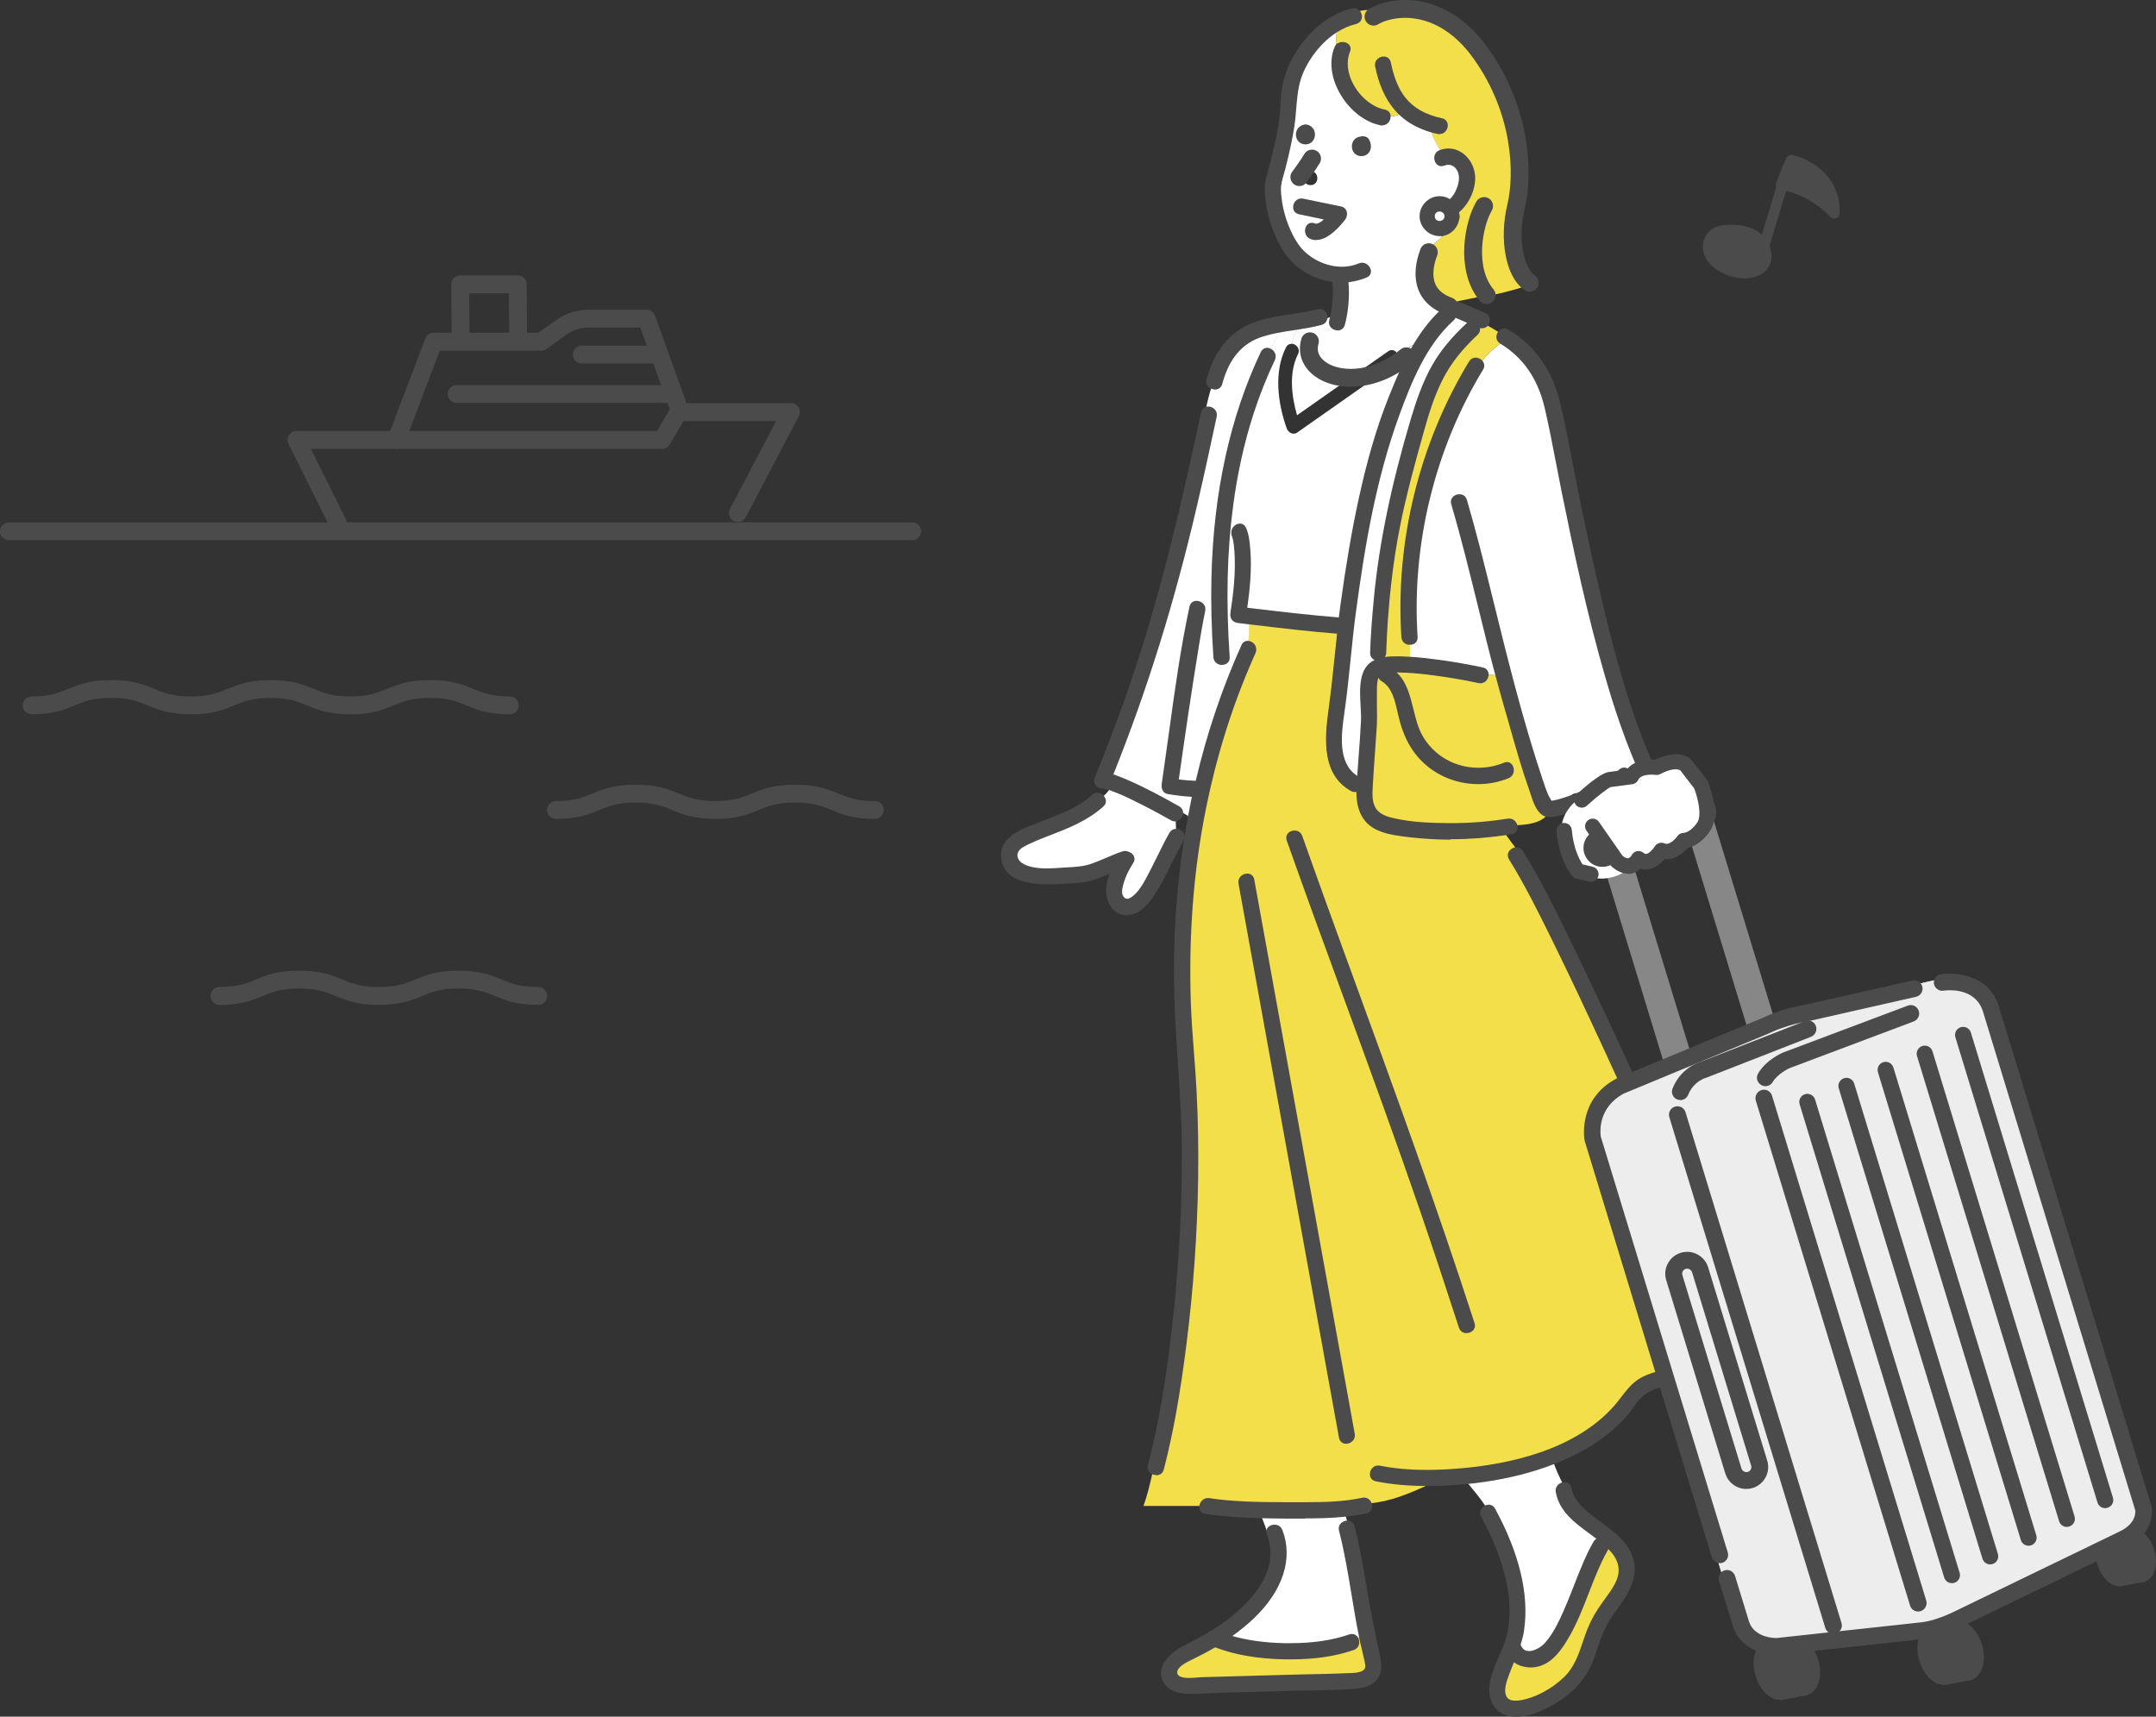 <?xml version="1.0" encoding="UTF-8"?>
<svg id="_レイヤー_2" data-name="レイヤー 2" xmlns="http://www.w3.org/2000/svg" viewBox="0 0 234.31 186.57">
  <rect x="0" y="0" width="234.31" height="186.57" fill="#333333" stroke="none"/>
  <defs>
    <style>
      .cls-1 {
        fill: #fff;
      }

      .cls-2, .cls-3 {
        fill: #4b4b4b;
      }

      .cls-4, .cls-5 {
        fill: none;
      }

      .cls-4, .cls-5, .cls-3 {
        stroke: #4b4b4b;
        stroke-linecap: round;
        stroke-linejoin: round;
      }

      .cls-4, .cls-3 {
        stroke-width: 1.15px;
      }

      .cls-5 {
        stroke-width: 1.94px;
      }

      .cls-6 {
        fill: #878787;
      }

      .cls-7 {
        fill: #f3df49;
      }

      .cls-8 {
        fill: #ededed;
      }
    </style>
  </defs>
  <g id="_レイヤー_1-2" data-name="レイヤー 1">
    <g>
      <g>
        <g>
          <path class="cls-7" d="m168.42,87.17s-.04,0,0,0h0Z"/>
          <path class="cls-7" d="m174.7,168.09c0,.1-.04.21-.1.32-1.67,2.94-2.44,6.3-4.1,9.25-.75,1.32-1.72,2.85-3.27,3.29-.91.26-2.02.11-2.75-.5-.22.54-.45,1.07-.64,1.63-.23.66-.56,1.56-.27,2.24.28.69,1.1.66,1.73.55,1.73-.29,3.49-1.33,4.74-2.52,1.56-1.49,1.87-3.6,2.68-5.52.4-.95.92-1.81,1.52-2.65.56-.78,1.18-1.55,1.54-2.44.59-1.45-.02-2.65-1.08-3.65Z"/>
          <path class="cls-7" d="m168.59,87.26s0-.04-.01-.05c0,.02.01.04.01.05Z"/>
          <path class="cls-1" d="m151.66,39.51c-.45.31-.89.63-1.34.94-3.12,2.19-6.24,4.38-9.36,6.57-.43.3-.97-.03-1.12-.46-.98-2.72-1.42-6.16-.08-8.81.14-.28.38-.39.61-.38.16-.58.39-1.14.7-1.67-.63.1-1.26.18-1.89.29-.44.64-.82,1.3-1.1,2.04.33.19.55.61.34,1.05-.91,1.92-1.69,3.9-2.35,5.93-1.05,3.27-1.76,6.61-2.21,9.99.33.65.6,1.35.83,2.05.24-.02.48.09.61.4.31.71.39,1.51.45,2.27.17,2.15-.04,4.33-.35,6.47,3.34.39,6.67.8,10.02,1.06.06,0,.12.01.17.03.06-.46.11-.91.18-1.37.53-3.9,1.16-7.79,2-11.64.82-3.78,1.85-7.52,3.28-11.11.77-1.94,1.63-3.94,2.73-5.76-.63.36-1.26.72-1.92,1.02.19.33.19.8-.21,1.09Z"/>
          <path class="cls-7" d="m166.31,85.84c-1.05-2.94-1.84-5.98-2.7-8.97-.33-1.15-.65-2.3-.96-3.46-.33-.05-.67-.07-1-.1.02.46-.36.98-.95.85-1.57-.34-3.16-.61-4.75-.83-1.08-.15-2.17-.26-3.26-.31-.39-.02-.81-.03-1.22-.02,2.09,1.7,1.73,4.88,3.04,7.1,1.84,3.13,5.65,4.28,8.97,2.93.91-.37,1.3,1.11.41,1.47-3.38,1.37-7.4.45-9.77-2.35-1.08-1.28-1.66-2.73-2.04-4.34-.32-1.37-.56-3.07-1.87-3.85-.26-.15-.36-.38-.36-.62-.04.04-.07.1-.12.2-.24.48-.21,1.14-.22,1.66-.02,1.33.08,2.64-.01,3.96-.14,2.08-.31,4.15-.42,6.23-.05.87-.12,1.92.44,2.66.46.61,1.25.86,1.96,1.02,1.92.43,3.97.51,5.93.53,2.16.02,4.32-.15,6.45-.49.47-.07.8.23.91.58,1.24-.06,2.56-.22,3.33-1.06-.13-.03-.25-.08-.37-.15-.79-.5-1.12-1.85-1.41-2.66Z"/>
          <path class="cls-7" d="m162.91,36.12c-.42-.27-.86-.52-1.3-.77-.24.27-.62.3-.95.15,0,0,0,0,0,0,.13.26.12.57-.15.83-1.51,1.4-2.82,2.94-3.77,4.78-1.01,1.96-1.64,4.1-2.23,6.21-.9,3.22-1.78,6.47-2.44,9.74-.92,4.55-1.37,9.24-1.53,13.88-.01.43-.31.67-.64.72,0,0,0,.01,0,.02.85-.23,1.8-.22,2.66-.19.23,0,.46.02.69.03v-1.56c-.38,0-.79-.24-.82-.73-.68-10.42,1.92-20.96,7.33-29.88.32-.53.96-.42,1.26-.06.63-.76,1.3-1.48,2.14-2.03-.01,0-.03-.02-.04-.03-.45-.28-.44-.79-.19-1.12Z"/>
          <path class="cls-1" d="m169.83,53.35c-.61-3-1.13-6.03-1.83-9.01-.71-3.03-2.18-5.43-4.85-7.07-.83.56-1.51,1.27-2.14,2.03.18.21.24.52.05.83-5.29,8.71-7.79,18.94-7.13,29.11.03.49-.33.73-.7.73v1.56c1.05.06,2.09.19,3.13.33,1.59.22,3.18.49,4.75.83.36.08.53.34.55.62.33.03.67.04,1,.1-1.65-6.21-3-12.49-4.8-18.65-.28-.94,1.19-1.34,1.47-.41,1.12,3.82,2.06,7.7,3.01,11.56,1.56,6.31,3.15,12.66,5.21,18.83.2.58.39,1.17.64,1.73.05.12.28.49.37.68,0,0,0,0,.01,0,.11-.01.25-.04.4-.07.45-.1.9-.24,1.34-.39.18-.06.35-.13.53-.19.13-.14.32-.2.51-.19.74-.29,1.46-.61,2.17-.96.86-.43,1.81-.89,2.49-1.59.37-.37.84-.24,1.11.07.28-.22.56-.45.83-.68-1.35-3.15-2.43-6.4-3.38-9.69-1.92-6.62-3.35-13.37-4.72-20.11Z"/>
          <path class="cls-7" d="m164.9,28.47c-.54-.87-.64-2.49-.63-3.66.31-.53.52-1.15.62-1.86.28-1.97.44-5.08.01-7-.44-2-1.15-3.28-1.77-5.23-.89-2.83-2.8-5.33-5.23-7.11-2.31-1.7-5.4-2.65-8.09-1.28-.83.42-1.56-.74-.89-1.24-.42,0-.86,0-1.24.14.34.38.31,1.09-.33,1.24-.73.17-1.42.48-2.07.88-.04.58-.11,1.16-.09,1.72.44-.74,1.77-.34,1.41.52-1.04,2.54,1.29,5.94,3.86,6.44.37.07.53.33.55.61.4,0,.79-.06,1.13-.26-.21-.19-.4-.4-.59-.63-1.08-1.31-1.66-2.91-2-4.55-.2-.96,1.27-1.36,1.47-.41.29,1.38.73,2.77,1.62,3.89,1.01,1.27,2.46,1.94,4.02,2.28.96.2.55,1.67-.41,1.47-.25-.05-.5-.12-.75-.19.26.76.62,1.51,1.12,2.12,1.9-.62,3.52,1.03,3.58,2.89.04,1.29-.67,2.89-1.78,3.75.02.07.03.13.04.2.03.08.04.17.03.28,0,.1,0,.2-.03.28-.14.82-.71,1.5-1.49,1.71-.58.64-1.3,1.08-1.93,1.83-.23.29-.26.62-.17.92.03-.12.09-.24.18-.33l-.64,2.06,1.98,3.25s4.24-.99,5.59-1.13c1.34-.14,4.6-1.2,4.6-1.2,0,0-.78-.92-1.7-2.4Z"/>
          <path class="cls-1" d="m169.2,162.16c-.09-.49.25-.83.63-.93-.36-.72-.71-1.45-.97-2.22-.66.25-1.33.49-2,.69-2.39.74-4.87,1.21-7.37,1.46.7.85,1.39,1.67,1.98,2.57.32-.14.71-.09.93.3,2.12,3.91,3.78,8.59,3.14,13.09-.08.57-.22,1.11-.4,1.64.03.04.05.08.07.13.55,1.28,2.17.45,2.81-.27.86-.97,1.46-2.22,1.99-3.39,1.13-2.51,1.91-5.19,3.28-7.6.12-.21.29-.32.46-.36-1.85-1.43-4.11-2.7-4.55-5.13Z"/>
          <path class="cls-7" d="m147.83,177.97s0-.03,0-.04c-.11.05-.22.09-.33.12.23.39.15.99-.41,1.18-2.39.83-5.01,1.06-7.53,1.01-2.52-.06-5.12-.4-7.48-1.32,0,0-.02,0-.03-.01-.04.03-.09.05-.13.08-.81.48-1.64.89-2.48,1.31-.52.26-1.82.85-1.59,1.65.24.8,2.16.48,2.72.47,1-.03,2.01-.06,3.01-.08,2.21-.06,4.42-.12,6.63-.19,2.18-.06,4.37-.08,6.54-.19.45-.02,1.01-.03,1.41-.28.44-.27.36-.67.27-1.12-.18-.87-.42-1.72-.6-2.59Z"/>
          <path class="cls-1" d="m146.44,165.37c-.09-.21-.16-.42-.19-.64-2.15.23-4.37.19-6.5.17-.88,0-1.76-.01-2.64-.03.6,1.47,1.06,2.87,1.06,4.44.07-.83-.03-1.69-.37-2.57-.35-.92,1.12-1.31,1.47-.41,1.37,3.55-.5,7.01-3.06,9.46-.79.75-1.64,1.44-2.54,2.06,1.9.57,3.91.81,5.89.85,2.4.05,4.85-.16,7.12-.95.37-.13.66.03.81.29.11-.03.22-.08.33-.12-.78-3.86-1.21-7.79-2.19-11.6-.15-.58.35-.96.81-.95Z"/>
          <path class="cls-7" d="m174.28,113.69c-1.84-3.97-3.69-7.94-5.63-11.86-1.42-2.87-2.85-5.76-4.54-8.49-.35-.57.14-1.1.65-1.13-.38-.5-.76-1-1.13-1.53-2.41.35-4.85.51-7.29.43-1.35-.05-2.71-.17-4.05-.35-.94-.13-1.89-.3-2.75-.74-1.63-.83-2.06-2.45-2.04-4.13-.19.09-.43.1-.67-.04-3.16-1.8-2.78-5.69-2.35-8.78.39-2.76.63-5.54.94-8.32-3.24-.25-6.47-.64-9.69-1.02.01.68-.01,1.35-.08,2.02.46.06.92.59.66,1.16-2.79,6.19-4.72,12.74-5.86,19.43-1.05,6.16-1.4,12.43-1.18,18.66.11,3.18.45,6.35.62,9.53.17,3.2.21,6.4.17,9.6-.09,5.94-.51,11.88-1.25,17.78-.58,4.61-1.31,9.23-2.47,13.74-.14.55-.7.65-1.09.44-.28,1.2-.56,2.43-.98,3.58h6.18c.06-.41.42-.82.95-.74,2.74.41,5.58.43,8.34.45,2.73.02,5.63.11,8.31-.47.42-.09.74.15.88.46,2.14-.17,4.26-1.06,6.28-1.99-1.9,0-3.82-.13-5.68-.51-.96-.19-.55-1.66.41-1.47,2.84.57,5.81.54,8.68.3,5.95-.49,12.78-2.19,16.89-6.85.99-1.12,1.63-2.38,3.01-3.09,1.31-.67,2.8-.87,4.25-.92,1.6-.06,3.21.05,4.81,0,1.13-.04,2.28-.15,3.31-.6-1.77-2.94-3.28-6.05-4.78-9.13-4.1-8.41-7.91-16.95-11.84-25.43Zm-28.65,42.55c-.8-4.39-1.59-8.79-2.39-13.18-2.84-15.68-5.69-31.36-8.53-47.04-.17-.96,1.29-1.37,1.47-.41.8,4.39,1.59,8.79,2.39,13.18,2.84,15.68,5.69,31.36,8.53,47.04.17.96-1.29,1.37-1.47.41Zm13.03-12c-1.37-4.25-2.78-8.49-4.23-12.72-4.63-13.47-9.73-26.78-14.48-40.21-.33-.93,1.14-1.32,1.47-.41,1.49,4.21,3.01,8.42,4.54,12.62,4.88,13.39,9.8,26.75,14.18,40.32.3.94-1.17,1.33-1.47.41Z"/>
          <path class="cls-1" d="m156.46,21.44c.43,0,.82.13,1.13.35.71-.59,1.13-1.81,1.1-2.53-.04-.98-.77-1.75-1.76-1.38-.92.34-1.32-1.13-.41-1.47.04-.01.07-.02.11-.04-.49-.61-.85-1.36-1.12-2.12-1.25-.36-2.42-.97-3.37-1.86-.35.2-.73.25-1.13.26.02.46-.36.97-.95.86-3.31-.64-6.27-5.05-4.93-8.32.02-.04.04-.08.06-.12-.03-.56.05-1.14.09-1.72-1.71,1.06-3.08,2.81-3.82,4.6-.75,1.82-.62,3.81-.92,5.73-.24,1.55-.59,3.08-.98,4.6-.2.78-.5,1.59-.49,2.32.05,2,.76,4.29,1.88,5.94,1.38,2.05,4.41,3.16,6.73,2.18.89-.38,1.67.93.77,1.32-.66.28-1.35.45-2.05.51.14,1.58.02,3.14-.38,4.7-.25.95-1.71.54-1.47-.41.03-.13.06-.26.09-.4-.18.06-.36.12-.54.19-.04.25-.21.47-.53.56-.83.22-1.67.36-2.51.49-.31.53-.54,1.09-.7,1.67.5.02,1,.56.7,1.15-.99,1.95-.72,4.49-.1,6.63.18-.13.36-.25.54-.38,3.12-2.19,6.24-4.38,9.36-6.57.4-.28.79-.1.98.23.66-.3,1.29-.66,1.92-1.02.83-1.37,1.8-2.65,3-3.72.32-.29.7-.24.97-.05.01-.1.04-.19.09-.27-.25-.2-.49-.42-.71-.66,0,0,0,.01,0,.01-.02.98-1.54.98-1.52,0,.02-1.16-.54-2.02-.55-3.18,0,0,0-.21,0-.21-.58-.03-.28-.67-.17-1.09-.1-.29-.07-.63.17-.92.62-.75,1.35-1.19,1.93-1.83-.19.05-.39.07-.6.07-1.08-.04-1.99-.96-1.99-2.05,0-1.12.93-2.06,2.06-2.06Zm-14.03-1.32c-.98,0-.98-1.52,0-1.52s.98,1.52,0,1.52Zm-.53-6.58c.98,0,.98,1.52,0,1.52s-.98-1.52,0-1.52Zm4.18,10.29c-.76.95-2.24,2.58-3.62,2.02-.9-.36-.5-1.84.41-1.47.36.15.83-.19,1.26-.61-.97-.2-1.94-.4-2.91-.6-.96-.2-.55-1.67.41-1.47,1.38.28,2.75.57,4.13.85.62.13.66.86.34,1.27Zm2.07-7.49c-.98,0-.98-1.52,0-1.52s.98,1.52,0,1.52Z"/>
          <path class="cls-1" d="m158.1,34.38c-.03.13-.1.26-.23.37-2.95,2.64-4.58,6.67-5.91,10.31-2.51,6.88-3.76,14.2-4.73,21.44-.48,3.55-.72,7.13-1.22,10.68-.34,2.41-.93,5.88,1.58,7.34.14-2.08.34-4.16.43-6.25.09-1.93-.83-5.65,1.59-6.5.09-.03.18-.06.28-.08,0,0,0-.01,0-.02-.43.07-.9-.17-.88-.72.07-1.97.22-3.95.41-5.91.63-6.6,2.1-13.04,3.99-19.39.61-2.05,1.31-4.12,2.39-5.98.96-1.66,2.23-3.11,3.63-4.41.09-.08.18-.14.28-.17-.52-.23-1.05-.46-1.57-.69-.01,0-.02-.01-.03-.02Z"/>
          <path class="cls-1" d="m132.71,41.67c-.14.53-.67.64-1.06.46-.24.73-.42,1.46-.57,2.2.49-.15,1.17.25,1.03.92-.67,3.16-1.36,6.31-2.09,9.46-2.33,10.08-5.32,19.92-9.18,29.52.34.1.67.24.98.36.93.37,1.83.8,2.72,1.24,1.2.6,2.38,1.23,3.55,1.89.25.14.36.36.37.59.27.13.53.27.77.44.14-.76.29-1.52.46-2.28-.93-.04-1.86-.16-2.78-.32-.45-.08-.59-.56-.53-.94.09-.66.19-1.32.28-1.98.83-5.76,1.51-11.6,2.73-17.29.21-.96,1.67-.55,1.47.41-.29,1.33-.5,2.68-.72,4.02-.79,4.79-1.49,9.6-2.17,14.41.68.1,1.37.15,2.06.17,1.18-5.08,2.84-10.04,4.99-14.82.14-.32.4-.42.66-.39.07-.66.09-1.34.08-2.02-.39-.05-.79-.09-1.18-.14-.53-.06-.82-.43-.73-.96.34-2.24.6-4.54.43-6.8-.03-.48-.08-.88-.19-1.34-.03-.13-.23-.68-.06-.28-.25-.59.23-1.13.7-1.17-.23-.71-.49-1.4-.83-2.05-.71,5.43-.74,10.96-.38,16.43.07.98-1.46.97-1.52,0-.19-2.91-.28-5.82-.21-8.73.2-8.4,1.73-16.76,5.35-24.39.21-.44.65-.47.98-.28.28-.73.66-1.4,1.1-2.04-.68.12-1.36.27-2.02.47-2.5.79-3.81,2.75-4.47,5.21Z"/>
          <path class="cls-1" d="m127.32,89.05c-1.07-.61-2.16-1.19-3.25-1.74-.85-.43-1.7-.85-2.58-1.21-.27-.11-.59-.24-.9-.34-.2.32-.45.58-.73.82.25.27.33.69-.03,1.01-1.82,1.65-4.1,2.47-6.35,3.34-.53.21-1.06.42-1.57.67-.46.22-1.1.47-1.35.94-.33.64.1,1.23.66,1.51,1.34.66,3.11.46,4.54.37.89-.06,1.77-.07,2.62-.33,1.25-.38,2.4-1.02,3.64-1.42.21-.07.39-.05.53.03.45.11.81.59.48,1.09-.46.69-.84,1.47-1.07,2.27-.12.43-.29,1.08,0,1.48.25.34.56.38.88.2,1.11-.62,1.82-2.25,2.38-3.32.67-1.26,1.23-2.57,1.95-3.8.16-.28.41-.38.66-.37-.03-.36-.06-.72-.05-1.08-.15.02-.31,0-.47-.1Z"/>
          <path class="cls-2" d="m156.67,25.66c-.07,0-.13,0-.2,0-.03,0-.06,0-.09,0-1.17-.05-2.11-1.02-2.1-2.17,0-1.18,1-2.17,2.17-2.17.4,0,.79.11,1.12.32.63-.58,1.02-1.69.99-2.37-.04-.79-.52-1.36-1.15-1.36-.14,0-.3.03-.45.09-.1.04-.21.06-.31.06-.44,0-.69-.35-.76-.71-.07-.37.07-.83.53-1.02h0s.24-.08.24-.08h0c.26-.07.51-.11.77-.11,1.53,0,2.83,1.41,2.89,3.13.04,1.35-.69,2.93-1.76,3.8,0,.04.02.09.03.13.03.1.04.2.04.31,0,.1,0,.2-.04.3-.15.86-.76,1.56-1.54,1.78l-.42.11.04-.04Zm-.23-2.56c-.2,0-.4.12-.4.4s.2.4.4.4.41-.12.43-.4c-.02-.27-.23-.39-.43-.39Z"/>
          <path class="cls-2" d="m156.64,16.38c.17.21.35.4.55.58-.2-.17-.39-.37-.55-.58-.04.01-.07.02-.11.04-.91.34-.52,1.81.41,1.47.99-.37,1.72.4,1.76,1.38.03.71-.39,1.93-1.1,2.53-.32-.22-.7-.35-1.13-.35-1.12,0-2.05.94-2.06,2.06,0,1.1.9,2.01,1.99,2.05.21,0,.41-.02.6-.07.13-.14.25-.29.36-.46-.11.17-.23.31-.36.46.79-.21,1.35-.89,1.49-1.71.03-.08.04-.17.03-.28,0-.1,0-.2-.03-.28-.01-.07-.03-.14-.04-.2,1.11-.87,1.82-2.46,1.78-3.75-.06-1.85-1.68-3.5-3.58-2.89Zm-.71,7.12c0-.69,1.03-.68,1.06,0-.04.68-1.06.69-1.06,0Z"/>
          <path class="cls-2" d="m145.36,35.91c-.29,0-.58-.14-.76-.36-.16-.2-.21-.46-.14-.73.03-.13.06-.26.09-.38h0c.29-1.28.37-2.56.24-3.8-2.01-.28-3.85-1.35-5.03-2.95-1.3-1.75-2.19-4.41-2.31-6.93-.04-.8.18-1.57.38-2.31.05-.19.11-.39.16-.58.41-1.6.87-3.42,1.07-5.24.05-.43.07-.88.1-1.31.02-.33.04-.67.07-1.01.13-1.47.61-2.96,1.39-4.29,1.52-2.62,3.88-4.53,6.3-5.11.07-.02.15-.03.22-.03.24,0,.47.1.63.29.22.25.3.61.2.91-.09.27-.3.45-.59.53-.69.16-1.37.45-2.03.86h0c-1.59.99-3,2.69-3.77,4.55-.5,1.21-.6,2.52-.71,3.79-.05.63-.1,1.28-.2,1.91-.21,1.35-.51,2.78-.98,4.61-.05.19-.1.39-.16.58-.17.58-.34,1.17-.32,1.71.05,2,.76,4.26,1.86,5.88,1,1.49,2.92,2.49,4.77,2.49.65,0,1.26-.12,1.82-.36.12-.05.25-.08.37-.08.49,0,.87.4.95.79.07.36-.1.67-.46.82-.62.26-1.28.43-1.97.51.13,1.57,0,3.13-.39,4.62-.1.39-.41.63-.8.63h0Z"/>
          <path class="cls-2" d="m147.7,28.73c-2.33.99-5.35-.12-6.73-2.18-1.11-1.65-1.83-3.94-1.88-5.94-.02-.73.29-1.55.49-2.32.39-1.52.74-3.05.98-4.6.3-1.92.16-3.91.92-5.73.74-1.79,2.1-3.54,3.82-4.6.01-.19.02-.38.02-.58,0,.19,0,.38-.02.58.65-.4,1.34-.71,2.07-.88.64-.15.67-.86.33-1.24-.36.12-.67.35-.85.78.18-.43.49-.66.85-.78-.17-.19-.42-.3-.74-.23-2.65.63-4.89,2.74-6.23,5.05-.75,1.3-1.24,2.75-1.37,4.25-.07.77-.08,1.55-.17,2.32-.2,1.77-.64,3.53-1.07,5.26-.24.94-.58,1.88-.53,2.86.11,2.32.89,4.99,2.28,6.87,1.21,1.63,3.08,2.67,5.05,2.91.14,1.32.05,2.63-.24,3.92.26-.09.53-.18.79-.28-.26.11-.53.19-.79.28-.03.13-.06.27-.09.4-.25.95,1.22,1.36,1.47.41.4-1.55.52-3.12.38-4.7.7-.06,1.39-.23,2.05-.51.9-.38.12-1.7-.77-1.32Z"/>
          <path class="cls-2" d="m141.87,15.69c-.68,0-1.03-.54-1.03-1.06,0-.28.09-.53.26-.73.19-.22.46-.34.78-.34.68,0,1.03.54,1.03,1.06s-.35,1.07-1.03,1.07Z"/>
          <path class="cls-2" d="m141.87,13.68c-1.22,0-1.22,1.89,0,1.89s1.22-1.89,0-1.89Z"/>
          <path class="cls-2" d="m147.95,16.97c-.68,0-1.03-.54-1.03-1.06,0-.28.09-.53.26-.73.19-.22.46-.34.78-.34.68,0,1.03.54,1.03,1.06s-.35,1.07-1.03,1.07Z"/>
          <path class="cls-2" d="m147.95,14.96c-1.22,0-1.22,1.89,0,1.89s1.22-1.89,0-1.89Z"/>
          <path class="cls-2" d="m143.04,26.09c-.22,0-.43-.04-.63-.12-.49-.2-.64-.68-.56-1.08.08-.41.37-.68.73-.68.1,0,.21.02.32.07.04.02.09.03.14.03.15,0,.42-.08.83-.46l-2.69-.56c-.43-.09-.68-.43-.64-.87.04-.41.37-.85.89-.85.06,0,.13,0,.2.02l4.13.85c.28.06.48.23.58.49.11.31.04.7-.17.97-1.15,1.45-2.2,2.18-3.13,2.18h0Z"/>
          <path class="cls-2" d="m145.74,22.56c-1.38-.28-2.75-.57-4.13-.85-.96-.2-1.37,1.27-.41,1.47.97.2,1.94.4,2.91.6-.42.42-.9.76-1.26.61-.91-.37-1.3,1.11-.41,1.47,1.37.55,2.86-1.07,3.62-2.02.32-.41.28-1.15-.34-1.27Z"/>
          <path class="cls-2" d="m147.71,177.95c-.31-1.51-.56-3.06-.81-4.55-.39-2.32-.78-4.73-1.38-7.04-.07-.27-.02-.53.14-.73.14-.18.37-.31.61-.35v-.02s.25,0,.25,0h0c.35.04.6.27.7.63.58,2.26.97,4.61,1.35,6.87l.07.42c.2,1.18.44,2.46.73,3.9l.02.08-.07.04c-.13.08-.25.16-.38.24-.34.21-.69.44-1.06.6l-.13.06-.03-.14Z"/>
          <path class="cls-2" d="m147.11,165.91c-.09-.37-.37-.53-.66-.54.28.64.74,1.23.85,1.96-.1-.73-.57-1.32-.85-1.96-.46-.02-.96.36-.81.95.98,3.82,1.41,7.75,2.19,11.6.5-.22.96-.55,1.43-.83-.26-1.29-.51-2.59-.73-3.9-.41-2.44-.8-4.88-1.41-7.28Z"/>
          <path class="cls-2" d="m129.75,184.1c-.27,0-.52,0-.75-.02-.7-.03-1.71-.17-2.34-.95-.42-.52-.57-1.09-.45-1.68.23-1.11,1.39-2.05,2.3-2.52,1.86-.95,3.67-1.92,5.27-3.2,1.81-1.45,4.03-3.74,4.27-6.43.08-.85-.05-1.69-.37-2.52-.1-.26-.08-.51.06-.71.16-.23.45-.37.76-.37.4,0,.73.22.87.59,1.19,3.08.06,6.57-3.09,9.58-.7.67-1.49,1.32-2.35,1.93,1.67.48,3.52.73,5.62.78.23,0,.45,0,.68,0,2.46,0,4.56-.31,6.4-.95.1-.03.2-.05.3-.05.27,0,.51.14.66.39.14.25.17.57.08.83-.09.25-.28.43-.54.52-1.98.69-4.23,1.02-6.86,1.02-.24,0-.47,0-.71,0-2.93-.07-5.38-.49-7.5-1.31l-.08.05c-.79.47-1.63.89-2.44,1.29l-.14.07c-.53.26-1.63.81-1.44,1.46.09.3.53.46,1.3.46.33,0,.66-.03.93-.05.15-.01.28-.02.37-.03l9.64-.27c.72-.02,1.44-.04,2.16-.05,1.44-.03,2.93-.06,4.39-.13h.09c.43-.02.91-.05,1.26-.26.35-.21.31-.52.21-.99-.09-.42-.19-.85-.29-1.26-.11-.44-.22-.89-.31-1.34l-.03-.14.09-.04c.35-.15.69-.37,1.03-.58.13-.08.26-.16.39-.24l.14-.09.03.16c.2.98.42,2.01.65,3.06.26,1.19.07,2.07-.6,2.67-.65.59-1.59.73-2.42.78-1.59.11-3.21.14-4.78.16-.75.01-1.53.02-2.29.05l-7.23.2c-.37.01-.76.03-1.13.05-.59.03-1.21.06-1.81.06h0Z"/>
          <path class="cls-2" d="m149.25,177.1c-.46.28-.93.61-1.43.83,0,.01,0,.03,0,.04.18.87.42,1.73.6,2.59.09.44.17.85-.27,1.12-.4.24-.96.25-1.41.28-2.18.11-4.36.12-6.54.19-2.21.06-4.42.12-6.63.19-1,.03-2.01.06-3.01.08-.56.02-2.48.33-2.72-.47-.24-.79,1.07-1.39,1.59-1.65.84-.42,1.67-.84,2.48-1.31.04-.03.09-.05.13-.08,0,0,.02,0,.03.01,2.36.92,4.96,1.26,7.48,1.32,2.52.06,5.14-.18,7.53-1.01.55-.19.63-.8.41-1.18-.21.06-.43.1-.66.1.23,0,.45-.04.66-.1-.15-.26-.44-.42-.81-.29-2.28.79-4.73,1.01-7.12.95-1.98-.04-3.98-.28-5.89-.85.89-.63,1.75-1.31,2.54-2.06,2.56-2.45,4.43-5.9,3.06-9.46-.35-.9-1.82-.51-1.47.41.34.88.45,1.74.37,2.57,0,.2,0,.4-.02.61.02-.21.02-.41.02-.61-.23,2.6-2.24,4.86-4.31,6.51-1.63,1.3-3.45,2.26-5.29,3.21-1.38.71-3.13,2.4-1.82,4.02.55.68,1.42.86,2.25.9,1.22.06,2.46-.05,3.68-.09,2.41-.07,4.82-.14,7.23-.2,2.35-.07,4.72-.04,7.07-.21.81-.06,1.72-.19,2.35-.75.76-.68.77-1.63.57-2.56-.23-1.02-.44-2.04-.65-3.06Z"/>
          <path class="cls-2" d="m127.67,89.27c-.14,0-.28-.04-.41-.12-1.02-.58-2.11-1.17-3.25-1.74-.77-.39-1.67-.84-2.57-1.21l-.06-.02c-.26-.11-.55-.22-.83-.32h0c-.31-.1-.54-.15-.72-.15h-.06c-.27,0-.56-.16-.73-.42-.15-.23-.19-.48-.09-.71,1.3-3.19,2.43-6.14,3.44-9.04,3.35-9.51,5.67-19.16,8.14-30.72.06-.3.25-.52.52-.6.08-.02.17-.04.25-.04.29,0,.58.14.76.36.17.2.22.47.17.74-.6,2.8-1.31,6.12-2.09,9.46-2.44,10.55-5.43,20.17-9.14,29.42.28.09.55.2.81.3l.06.02c.81.33,1.65.71,2.73,1.25,1.22.61,2.41,1.25,3.55,1.9.27.15.42.4.43.68.01.42-.29.82-.67.93h0s-.24.04-.24.04h0Z"/>
          <path class="cls-2" d="m131.09,44.33c-.16.81-.28,1.63-.4,2.48.12-.85.24-1.67.4-2.48-.21.06-.38.23-.44.51-2.21,10.38-4.61,20.71-8.14,30.74-1.07,3.04-2.23,6.05-3.45,9.04-.19.46.28.98.73.96.22,0,.5.06.79.15.07-.12.14-.25.2-.38v.15-.15c-.06.14-.12.26-.2.38.31.1.63.23.9.34.88.36,1.73.78,2.58,1.21,1.1.56,2.18,1.14,3.25,1.74.16.09.32.12.47.1,0-.36.04-.71.15-1.04-.11.33-.15.68-.15,1.04.39-.05.68-.45.67-.83-.3-.14-.62-.26-.97-.36.36.1.68.22.97.36,0-.22-.12-.44-.37-.59-1.16-.66-2.35-1.29-3.55-1.89-.89-.45-1.79-.87-2.72-1.24-.31-.12-.64-.26-.98-.36,3.86-9.6,6.85-19.44,9.18-29.52.73-3.15,1.41-6.3,2.09-9.46.14-.67-.54-1.07-1.03-.92Z"/>
          <path class="cls-2" d="m132.02,42.33c-.1,0-.2-.02-.29-.05h0s-.22-.09-.22-.09h0c-.33-.21-.48-.57-.38-.96.83-3.11,2.52-5.18,5.02-6.15,1.31-.51,2.71-.72,4.07-.92.98-.14,1.99-.29,2.95-.55.08-.02.17-.03.25-.03.24,0,.46.1.62.29.14.16.22.38.22.59h.02s-.05.26-.05.26h0c-.07.29-.29.5-.6.59-.84.23-1.72.37-2.47.49l-.3.05h0s-.2.03-.2.03c-.47.07-.96.14-1.43.23h0c-.79.14-1.43.29-2,.47-2.22.7-3.66,2.38-4.39,5.13-.1.39-.41.63-.81.63Z"/>
          <path class="cls-2" d="m143.2,33.73c-2.3.62-4.77.59-7,1.46-2.71,1.06-4.22,3.33-4.95,6.07-.11.41.11.72.41.86.16-.47.34-.94.55-1.41-.22.47-.4.94-.55,1.41.39.18.92.08,1.06-.46.65-2.46,1.97-4.42,4.47-5.21.66-.21,1.34-.35,2.02-.47.24-.36.51-.71.78-1.05-.27.35-.53.7-.78,1.05.63-.11,1.26-.2,1.89-.29.12-.21.26-.41.41-.61-.15.2-.29.4-.41.61.85-.13,1.69-.27,2.51-.49.32-.09.48-.31.53-.56-.32.12-.64.25-.95.44.32-.19.64-.33.95-.44.09-.49-.3-1.08-.93-.91Z"/>
          <path class="cls-2" d="m125.66,160.31c-.11,0-.21-.02-.32-.05h0s-.22-.1-.22-.1h0c-.26-.17-.48-.49-.36-.94,1.18-4.55,2.04-9.63,2.73-15.99.66-6.15.98-12.3.95-18.28-.02-3.16-.23-6.36-.43-9.46-.21-3.18-.42-6.46-.43-9.7-.01-5.77.49-11.48,1.51-16.97l.05-.25h0c.13-.67.26-1.33.39-1.97-.85-.05-1.74-.15-2.65-.31-.5-.09-.69-.6-.63-1.07.09-.66.19-1.32.28-1.98.18-1.25.36-2.53.53-3.76.61-4.46,1.25-9.08,2.21-13.54.08-.4.38-.64.78-.64.29,0,.58.14.76.36.17.2.22.47.17.74-.27,1.26-.48,2.56-.69,3.82l-.03.2c-.82,5.01-1.55,10.03-2.15,14.29.6.08,1.22.13,1.84.15,1.2-5.14,2.88-10.1,4.97-14.75.13-.3.38-.46.67-.46.04,0,.07,0,.11,0,.29.04.57.23.72.5.14.26.15.55.03.82-2.72,6.03-4.68,12.55-5.85,19.4-1.01,5.93-1.4,12.2-1.18,18.64.06,1.81.2,3.64.34,5.41.1,1.35.21,2.74.28,4.12.16,3.08.22,6.31.17,9.61-.09,5.92-.51,11.91-1.25,17.8-.7,5.58-1.46,9.82-2.48,13.75-.1.39-.41.63-.8.63h0Z"/>
          <path class="cls-2" d="m135.67,69.76c-.14,1.41-.47,2.79-1.02,4.18.55-1.38.88-2.76,1.02-4.18-.26-.03-.51.07-.66.39-2.15,4.78-3.8,9.74-4.99,14.82-.69-.02-1.38-.08-2.06-.17.68-4.81,1.38-9.62,2.17-14.41.22-1.34.44-2.69.72-4.02.21-.96-1.26-1.36-1.47-.41-1.22,5.69-1.9,11.53-2.73,17.29-.09.66-.19,1.32-.28,1.98-.05.38.09.86.53.94.92.16,1.85.27,2.78.32-.16.76-.31,1.52-.46,2.28.29.2.57.44.85.72-.28-.28-.56-.51-.85-.72-1.04,5.6-1.54,11.31-1.52,17.02.02,6.4.82,12.76.86,19.16.03,6.11-.3,12.22-.95,18.3-.58,5.38-1.38,10.77-2.73,16.01-.1.4.1.7.38.85.13-.54.25-1.08.4-1.6-.14.52-.27,1.06-.4,1.6.39.2.95.11,1.09-.44,1.16-4.51,1.9-9.12,2.47-13.74.74-5.9,1.15-11.84,1.25-17.78.05-3.2,0-6.4-.17-9.6-.17-3.18-.5-6.35-.62-9.53-.22-6.24.13-12.51,1.18-18.66,1.14-6.69,3.07-13.24,5.86-19.43.26-.57-.2-1.1-.66-1.16Z"/>
          <path class="cls-2" d="m141.84,165.04c-.51,0-1.02,0-1.53,0h-.56c-.84,0-1.74-.02-2.64-.04-2.48-.06-4.37-.2-6.12-.47-.46-.07-.65-.4-.65-.73h-.01l.03-.24h0c.1-.38.43-.75.91-.75.05,0,.1,0,.15.01,2.7.41,5.5.43,8.22.44h.11c.27,0,.55,0,.82,0,.51,0,1.03,0,1.55,0,1.91,0,3.96-.06,5.91-.48.07-.02.14-.02.21-.02.35,0,.66.21.8.55.11.26.11.55,0,.77-.07.15-.23.33-.55.4-.69.15-1.42.26-2.23.35-1.55.17-3.1.19-4.42.19Z"/>
          <path class="cls-2" d="m147.44,163.37c.5.05,1,.04,1.49,0-.14-.31-.45-.55-.88-.46-2.68.58-5.58.49-8.31.47-2.77-.02-5.6-.03-8.34-.45-.53-.08-.89.33-.95.74h1.9-1.9c-.05.33.11.67.54.73,2.01.3,4.06.42,6.11.47-.06-.14-.12-.29-.18-.44.06.15.12.29.18.44.88.02,1.76.03,2.64.03,2.13.01,4.34.05,6.5-.17-.02-.1-.03-.19-.03-.3,0,.1.01.2.03.3.75-.08,1.49-.19,2.21-.35.53-.12.64-.62.47-1.01-.5.04-1,.04-1.49,0Z"/>
          <path class="cls-2" d="m146.28,156.91c-.39,0-.68-.25-.76-.65l-10.92-60.23c-.05-.27.02-.54.19-.74.18-.22.47-.35.76-.35.39,0,.68.25.76.65l10.92,60.23c.05.27-.02.54-.19.74-.18.22-.47.35-.76.35h0Z"/>
          <path class="cls-2" d="m138.57,108.79c-.8-4.39-1.59-8.79-2.39-13.18-.17-.96-1.64-.56-1.47.41,2.84,15.68,5.69,31.36,8.53,47.04.8,4.39,1.59,8.79,2.39,13.18.17.96,1.64.56,1.47-.41-2.84-15.68-5.69-31.36-8.53-47.04Z"/>
          <path class="cls-2" d="m164.78,186.57c-.2,0-.39-.01-.58-.04-.76-.1-1.37-.44-1.78-1-.5-.68-.68-1.66-.49-2.7.18-.99.58-1.91.97-2.8.35-.82.72-1.66.91-2.55.75-3.51-.2-7.76-2.84-12.63-.12-.22-.15-.46-.07-.68.07-.2.21-.37.39-.49h0s.22-.11.22-.11h0c.09-.03.19-.04.28-.04.3,0,.55.16.7.44,2.64,4.87,3.7,9.3,3.15,13.17-.07.51-.2,1.03-.39,1.6.02.03.04.07.05.1.17.4.46.6.87.6.61,0,1.36-.46,1.74-.9.86-.96,1.47-2.24,1.97-3.36.42-.94.81-1.92,1.18-2.88.62-1.58,1.25-3.22,2.11-4.73.08-.15.19-.26.33-.33-.23-.18-.48-.36-.71-.53-1.64-1.2-3.33-2.44-3.71-4.54-.09-.5.21-.87.58-1.02h0s.23-.07.23-.07h0s.09,0,.14,0c.39,0,.68.25.76.65.28,1.53,1.63,2.53,2.83,3.42l.44.33c1.26.93,2.57,1.89,3.22,3.33.72,1.58.41,3.29-.94,5.25-.17.24-.35.49-.52.73-.45.62-.91,1.26-1.26,1.95-.43.83-.73,1.74-1.02,2.61-.08.24-.16.49-.25.73-.72,2.06-1.97,3.6-3.93,4.85-1.71,1.09-3.25,1.64-4.58,1.64h0Zm-.24-5.93c-.2.48-.4.98-.58,1.48l-.02.06c-.22.62-.52,1.48-.26,2.11.15.36.48.54,1.02.54.17,0,.36-.02.58-.05,1.57-.27,3.32-1.2,4.68-2.49,1.11-1.06,1.57-2.41,2.06-3.85.18-.54.37-1.1.6-1.63.37-.89.86-1.74,1.54-2.67.09-.13.18-.25.27-.38.47-.64.96-1.31,1.26-2.04.48-1.18.18-2.29-.9-3.37-.02.05-.04.1-.07.15-.83,1.47-1.45,3.07-2.05,4.62-.6,1.55-1.22,3.15-2.05,4.62-.84,1.48-1.82,2.91-3.34,3.35-.29.08-.6.13-.92.13-.68,0-1.33-.2-1.81-.55Z"/>
          <path class="cls-2" d="m173.72,165.38c-1.27-.94-2.75-1.96-3.05-3.62-.09-.47-.48-.61-.84-.52.4.81.8,1.61,1.08,2.44-.28-.83-.68-1.63-1.08-2.44-.38.09-.71.44-.63.93.44,2.43,2.7,3.7,4.55,5.13-.18.04-.35.15-.46.36-1.37,2.41-2.15,5.08-3.28,7.6-.53,1.17-1.13,2.42-1.99,3.39-.64.72-2.25,1.55-2.81.27-.02-.05-.05-.09-.07-.13.18-.53.32-1.07.4-1.64.64-4.5-1.02-9.18-3.14-13.09-.22-.4-.61-.45-.93-.3.48.73.9,1.5,1.21,2.38-.31-.88-.73-1.65-1.21-2.38-.37.17-.64.61-.39,1.07,2.01,3.72,3.77,8.43,2.85,12.71-.4,1.86-1.54,3.47-1.88,5.34-.3,1.65.33,3.33,2.16,3.56,1.75.23,3.64-.67,5.08-1.59,1.88-1.19,3.15-2.69,3.88-4.79.39-1.13.73-2.29,1.28-3.36.49-.96,1.17-1.8,1.79-2.69,1.06-1.54,1.75-3.33.93-5.14-.69-1.52-2.15-2.52-3.45-3.49Zm2.07,6.37c-.36.89-.99,1.67-1.54,2.44-.6.84-1.12,1.7-1.52,2.65-.81,1.92-1.12,4.03-2.68,5.52-1.25,1.2-3.01,2.23-4.74,2.52-.62.11-1.44.13-1.73-.55-.28-.69.05-1.59.27-2.24.19-.56.42-1.1.64-1.63.73.61,1.84.76,2.75.5,1.55-.44,2.52-1.97,3.27-3.29,1.66-2.94,2.43-6.31,4.1-9.25.06-.11.09-.22.1-.32,1.06,1,1.67,2.2,1.08,3.65Z"/>
          <path class="cls-2" d="m155.13,161.5c-2.07,0-3.9-.17-5.61-.51-.43-.09-.68-.42-.64-.86.04-.42.37-.86.9-.86.06,0,.13,0,.19.02,1.55.31,3.22.46,5.1.46,1.1,0,2.26-.05,3.55-.16,5.32-.44,12.56-1.98,16.81-6.81.27-.31.53-.64.77-.96.65-.84,1.26-1.64,2.27-2.16,1.43-.74,3.05-.89,4.3-.94.34-.01.71-.02,1.13-.02.46,0,.92,0,1.37.02.45,0,.91.02,1.37.02.34,0,.65,0,.94-.01.99-.03,2.13-.12,3.14-.54-1.72-2.88-3.22-5.95-4.66-8.91l-.05-.11c-2.91-5.97-5.72-12.1-8.44-18.03-1.11-2.43-2.26-4.94-3.4-7.4-1.67-3.6-3.61-7.78-5.63-11.86-1.32-2.68-2.82-5.71-4.54-8.48-.16-.26-.18-.55-.05-.81.12-.22.34-.39.59-.47l-.02-.02h.29s0-.01,0-.01c.29,0,.54.15.7.41,1.91,3.07,3.53,6.39,5.09,9.59l.11.23c2.91,5.96,5.72,12.09,8.43,18.02,1.11,2.43,2.26,4.94,3.41,7.41,1.67,3.6,3.61,7.77,5.63,11.86,1.32,2.68,2.82,5.71,4.54,8.48.25.4.11.93-.31,1.2-1.71,1.1-3.75,1.25-5.52,1.25h0c-.58,0-1.16-.02-1.73-.03-.55-.02-1.13-.03-1.67-.03s-1.01.02-1.43.05c-1.76.14-2.96.6-3.77,1.44-.3.3-.55.67-.8,1.01-.18.26-.37.52-.58.77-.48.57-1.02,1.12-1.62,1.64-1.73,1.5-3.88,2.75-6.4,3.73-.65.25-1.33.49-2.01.7-2.29.71-4.78,1.2-7.39,1.46-.73.07-1.47.13-2.2.17-.7.04-1.39.05-2.05.06h-.12Z"/>
          <path class="cls-2" d="m188.09,139.67c-1.94-3.93-3.79-7.89-5.63-11.86-3.93-8.48-7.74-17.02-11.84-25.43-1.62-3.32-3.24-6.67-5.19-9.81-.17-.27-.42-.37-.66-.36.59.76,1.17,1.51,1.72,2.29-.55-.78-1.14-1.52-1.72-2.29-.51.03-1.01.56-.65,1.13,1.69,2.72,3.13,5.61,4.54,8.49,1.94,3.93,3.79,7.89,5.63,11.86,3.93,8.48,7.74,17.02,11.84,25.43,1.5,3.08,3.01,6.19,4.78,9.13-1.03.45-2.18.56-3.31.6-1.6.05-3.21-.06-4.81,0-1.46.06-2.94.25-4.25.92-1.38.71-2.02,1.97-3.01,3.09-4.11,4.66-10.94,6.35-16.89,6.85-2.87.24-5.85.26-8.68-.3-.96-.19-1.37,1.28-.41,1.47,1.86.37,3.77.51,5.68.51.67-.31,1.33-.62,1.97-.91-.65.29-1.3.6-1.97.91.69,0,1.38-.02,2.07-.06.73-.04,1.46-.09,2.19-.17-.1-.13-.21-.25-.31-.38.1.13.21.25.31.38,2.5-.25,4.98-.72,7.37-1.46.67-.21,1.34-.44,2-.69-.09-.27-.17-.54-.24-.82.06.28.15.55.24.82,2.3-.89,4.5-2.08,6.36-3.7.57-.5,1.11-1.04,1.6-1.62.48-.58.86-1.25,1.38-1.79,1-1.03,2.46-1.36,3.85-1.47,3.33-.27,7.32.71,10.31-1.22.34-.22.5-.68.27-1.04-1.69-2.72-3.13-5.61-4.54-8.49Z"/>
          <path class="cls-2" d="m159.39,144.89c-.4,0-.72-.23-.84-.61-1.45-4.48-2.83-8.64-4.23-12.72-2.67-7.77-5.54-15.62-8.32-23.2-2.04-5.57-4.15-11.32-6.16-17.01-.09-.26-.06-.52.08-.72.16-.23.45-.37.76-.37.4,0,.72.23.85.6,1.42,4.02,2.91,8.15,4.54,12.62l.9,2.46c4.51,12.35,9.17,25.13,13.28,37.86.09.26.05.52-.1.72-.16.22-.45.36-.76.36h0Z"/>
          <path class="cls-2" d="m145.96,103.52c-1.53-4.2-3.05-8.4-4.54-12.62-.32-.92-1.8-.52-1.47.41,4.75,13.43,9.85,26.74,14.48,40.21,1.45,4.23,2.86,8.47,4.23,12.72.3.93,1.77.53,1.47-.41-4.38-13.56-9.29-26.93-14.18-40.32Z"/>
          <path class="cls-2" d="m122.48,99.47c-.64,0-1.2-.25-1.61-.74-.54-.64-.77-1.62-.61-2.57.06-.38.17-.78.32-1.19-.61.26-1.23.52-1.88.71-.79.23-1.61.28-2.39.33-.12,0-.38.02-.38.02-.55.04-1.24.08-1.97.08-3.35,0-5.04-.99-5.16-3.02-.12-2.09,2.12-2.95,3.77-3.58.12-.05.24-.09.35-.14.22-.09.45-.17.67-.26,1.79-.69,3.64-1.39,5.08-2.71.17-.15.37-.24.59-.24.25,0,.5.11.68.31.16.18.25.4.25.62,0,.21-.1.4-.28.56-1.71,1.55-3.85,2.38-5.92,3.18l-.47.18c-.48.19-1.04.41-1.56.66-.06.03-.12.06-.18.09-.43.2-.91.43-1.11.81-.11.21-.13.43-.06.64.09.28.34.55.67.71.63.31,1.41.46,2.46.46.54,0,1.07-.04,1.59-.07.15-.01.29-.02.43-.03.12,0,.24-.01.36-.02.77-.04,1.51-.09,2.24-.31.64-.2,1.27-.47,1.88-.73.57-.25,1.16-.5,1.76-.69.1-.03.19-.05.28-.05.12,0,.23.03.33.07.29.08.54.29.64.54.09.23.06.49-.1.72-.49.75-.85,1.51-1.05,2.23-.1.35-.28,1.01-.02,1.38.12.17.26.26.42.26.09,0,.2-.03.31-.09.93-.52,1.57-1.78,2.09-2.8.08-.17.17-.33.25-.48.26-.5.52-1.02.76-1.52.37-.76.76-1.54,1.19-2.29.15-.25.37-.4.63-.42h0s.24,0,.24,0h0c.29.06.54.24.68.49.14.26.13.55-.03.81-.45.78-.86,1.61-1.25,2.4-.39.79-.79,1.6-1.24,2.38l-.04.06c-.71,1.23-1.79,3.1-3.42,3.21-.06,0-.12,0-.18,0h0Z"/>
          <path class="cls-2" d="m127.84,90.22c.06.79.11,1.59-.2,2.3.32-.71.26-1.51.2-2.3-.25-.01-.5.09-.66.37-.72,1.23-1.28,2.54-1.95,3.8-.57,1.07-1.27,2.7-2.38,3.32-.32.18-.63.15-.88-.2-.29-.4-.12-1.05,0-1.48.22-.8.61-1.57,1.07-2.27.33-.5-.03-.98-.48-1.09-.15-.07-.33-.09-.53-.03-1.24.4-2.39,1.04-3.64,1.42-.86.26-1.74.28-2.62.33-1.44.09-3.21.29-4.54-.37-.56-.28-1-.88-.66-1.51.25-.47.89-.72,1.35-.94.51-.25,1.04-.46,1.57-.67,2.25-.87,4.54-1.69,6.35-3.34.35-.32.28-.74.03-1.01-.19.16-.4.32-.6.47.2-.15.41-.31.6-.47-.27-.29-.73-.41-1.1-.07-1.64,1.49-3.76,2.2-5.78,2.99-1.61.63-4.17,1.44-4.04,3.6.2,3.29,4.75,2.98,7.03,2.83.92-.06,1.83-.08,2.72-.34.73-.21,1.43-.52,2.12-.82-.19.47-.34.95-.42,1.43-.25,1.48.5,3.29,2.27,3.16,1.59-.11,2.66-2,3.36-3.21.9-1.56,1.58-3.23,2.49-4.78.33-.57-.15-1.1-.66-1.14Z"/>
          <path class="cls-2" d="m178.59,83.92c-.29,0-.54-.17-.67-.47-.02-.05-.04-.09-.06-.14l-.08-.19c-1.2-2.81-2.27-5.88-3.35-9.63-1.97-6.81-3.42-13.67-4.73-20.12-.2-1.01-.4-2.03-.59-3.03-.38-1.97-.77-4-1.23-5.98-.75-3.2-2.33-5.49-4.84-7.02-.22-.13-.36-.33-.4-.56-.04-.21,0-.43.11-.63h0s.14-.19.14-.19h0c.16-.17.38-.27.6-.27.15,0,.3.04.45.13,2.94,1.8,4.79,4.44,5.65,8.08.48,2.02.88,4.1,1.26,6.11.2,1.03.4,2.09.61,3.13.84,4.12,1.51,7.26,2.19,10.2,1.08,4.67,2.39,10.09,4.24,15.25.38,1.06.77,2.08,1.17,3.04.13.32.26.63.4.95.13.29.1.6-.06.86-.17.27-.47.46-.77.47-.01,0-.02,0-.03,0Z"/>
          <path class="cls-2" d="m178.95,81.68c-.3.01-.6.07-.88.17.28-.11.58-.16.88-.17-.42-1.01-.8-2.02-1.17-3.05-.15.46-.3.93-.47,1.39.17-.46.32-.93.47-1.39-1.79-4.97-3.06-10.14-4.24-15.26-.78-3.39-1.5-6.79-2.19-10.2-.63-3.08-1.16-6.18-1.88-9.24-.8-3.42-2.56-6.16-5.59-8.01-.38-.23-.75-.08-.96.2.59.39,1.15.83,1.6,1.4-.45-.57-1-1.02-1.6-1.4-.24.33-.26.84.19,1.12,2.7,1.65,4.18,4.05,4.89,7.1.7,2.98,1.22,6.01,1.83,9.01,1.37,6.75,2.81,13.5,4.72,20.11.95,3.29,2.03,6.54,3.38,9.69.15-.13.29-.26.44-.38-.15.13-.29.26-.44.38.04.08.07.16.1.25.13.29.35.41.59.4-.02-.29-.05-.59-.1-.88.05.29.08.58.1.88.48-.02.99-.57.73-1.17-.14-.32-.27-.63-.4-.95Z"/>
          <path class="cls-2" d="m150.23,13.64c-.06,0-.12,0-.19-.02-1.76-.34-3.5-1.74-4.52-3.64-.89-1.66-1.07-3.42-.49-4.84.01-.03.03-.07.05-.1h0s.22-.36.22-.36v.09c.17-.13.38-.21.61-.21.32,0,.61.14.76.37.13.2.15.45.04.7-.42,1.03-.29,2.32.37,3.53.76,1.42,2.1,2.49,3.41,2.75.39.07.63.34.64.72.01.26-.09.53-.27.72-.17.18-.39.27-.63.27Z"/>
          <path class="cls-2" d="m150.48,12.04c-2.57-.5-4.91-3.91-3.86-6.44.36-.86-.97-1.26-1.41-.52.03.58.17,1.14.57,1.67-.4-.53-.54-1.09-.57-1.67-.02.04-.04.07-.06.12-1.34,3.26,1.61,7.67,4.93,8.32.59.11.97-.4.95-.86-.43.01-.87-.02-1.29.04.42-.06.86-.03,1.29-.04-.01-.28-.18-.54-.55-.61Z"/>
          <path class="cls-2" d="m156.45,14.58c-.07,0-.13,0-.2-.02-.25-.05-.5-.12-.76-.19-1.33-.39-2.46-1-3.35-1.83h0s-.18-.17-.18-.17h0c-.17-.17-.33-.35-.48-.53-.97-1.17-1.63-2.68-2.03-4.6-.06-.27,0-.53.17-.74.18-.22.47-.36.76-.36.39,0,.69.25.77.64.35,1.71.85,2.9,1.59,3.84.88,1.11,2.21,1.86,3.96,2.23.43.09.68.43.64.87-.04.41-.37.85-.89.85h0Z"/>
          <path class="cls-2" d="m156.68,12.97c-1.56-.33-3.01-1-4.02-2.28-.89-1.12-1.33-2.51-1.62-3.89-.2-.96-1.67-.55-1.47.41.34,1.64.93,3.25,2,4.55.18.22.38.43.59.63.23-.13.44-.33.62-.62-.18.29-.39.49-.62.62.95.9,2.12,1.5,3.37,1.86-.13-.37-.23-.75-.31-1.11.08.36.18.74.31,1.11.25.07.5.13.75.19.96.2,1.37-1.27.41-1.47Z"/>
          <path class="cls-5" d="m149.27,1.81c1.84-1.13,7.36-2.12,11.74,4.1,4.39,6.22,4.6,13.01,3.75,16.55s-.14,7.21,1.49,8.28"/>
          <path class="cls-5" d="m161.29,22.39c-1.13,1.91-2.12,6.79.28,9.69"/>
          <path class="cls-5" d="m155.28,27.41c-.42,1.13-1.49,4.53,2.19,5.87"/>
          <path class="cls-1" d="m155.93,23.5c0,.69,1.03.68,1.06,0-.04-.68-1.06-.69-1.06,0Z"/>
          <path class="cls-2" d="m132.8,72.27c-.43,0-.89-.29-.93-.84-.21-3.12-.28-5.98-.21-8.74.22-9.19,2.03-17.41,5.36-24.43.14-.29.39-.46.68-.46.16,0,.31.05.46.13.36.21.63.68.39,1.2-.9,1.9-1.69,3.89-2.34,5.91-1,3.11-1.74,6.46-2.2,9.97-.66,4.99-.78,10.36-.37,16.4.02.24-.05.45-.2.6-.15.16-.38.25-.63.25Z"/>
          <path class="cls-2" d="m138.1,38.02c-.18.46-.32.95-.41,1.48.09-.53.23-1.02.41-1.48-.33-.19-.76-.17-.98.28-3.62,7.62-5.14,15.99-5.35,24.39-.07,2.91.02,5.83.21,8.73.07.97,1.59.98,1.52,0-.37-5.46-.34-10.99.38-16.43-.1-.19-.2-.38-.31-.56.11.18.21.37.31.56.44-3.38,1.16-6.73,2.21-9.99.65-2.03,1.43-4.01,2.35-5.93.21-.44-.01-.85-.34-1.05Z"/>
          <path class="cls-2" d="m157.64,91.25c-.43,0-.86,0-1.29-.02-1.33-.05-2.69-.16-4.06-.35-.87-.12-1.88-.29-2.78-.75-1.4-.71-2.09-2.05-2.1-4.07-.06.01-.11.02-.17.02-.15,0-.29-.04-.44-.12-3.12-1.78-2.88-5.52-2.41-8.9.26-1.9.47-3.84.66-5.72.08-.81.17-1.65.26-2.47-3.07-.24-6.17-.61-9.17-.97,0,0-1.19-.14-1.58-.19-.29-.03-.53-.16-.68-.35-.15-.2-.2-.45-.16-.75.31-2.01.6-4.39.43-6.78-.04-.48-.08-.88-.19-1.33,0-.04-.04-.13-.07-.21-.07-.21-.08-.24-.06-.29-.03-.21,0-.42.12-.61.14-.23.36-.4.6-.46h0s.24-.03.24-.03h0c.28.02.51.19.63.47.31.71.39,1.5.46,2.31.18,2.25-.06,4.48-.33,6.37l.59.07c3.04.36,6.19.73,9.3.98.02,0,.04,0,.06,0,.05-.44.11-.85.16-1.24.6-4.39,1.25-8.2,2-11.65.92-4.25,1.99-7.89,3.29-11.13.76-1.91,1.63-3.94,2.74-5.78l.02-.03c.92-1.51,1.9-2.73,3-3.72.17-.15.37-.23.58-.23.13,0,.27.03.39.09,0-.02.01-.04.02-.06h0s.12-.21.12-.21h0c.16-.2.4-.3.67-.3.15,0,.3.03.45.1l2.53,1.11c.19.08.33.25.4.46.08.25.05.54-.07.75-.03.05-.06.09-.1.14-.16.18-.39.28-.64.28-.07,0-.14,0-.22-.02.05.26-.04.53-.26.73-1.67,1.55-2.89,3.1-3.74,4.75-1,1.93-1.62,4.03-2.22,6.19-.87,3.12-1.78,6.45-2.44,9.73-.84,4.18-1.36,8.85-1.53,13.86,0,.19-.06.36-.16.49.38-.06.81-.08,1.3-.08.27,0,.54,0,.77.02.21,0,.42.02.69.03,1.14.07,2.27.21,3.14.33,1.67.23,3.27.51,4.75.83.38.08.62.35.64.73.01.26-.09.53-.27.72-.16.17-.39.27-.62.27-.07,0-.14,0-.2-.02-1.52-.33-3.11-.6-4.74-.82-1.25-.17-2.28-.27-3.25-.31h-.1c-.26-.01-.53-.03-.81-.03,1.09,1.04,1.45,2.53,1.81,3.97.25,1.02.51,2.08,1.02,2.96,1.26,2.15,3.52,3.43,6.04,3.43.95,0,1.89-.18,2.79-.55.11-.04.22-.07.32-.07.36,0,.65.27.73.68.08.39-.07.88-.56,1.08-1.04.42-2.15.64-3.28.64-2.59,0-5-1.1-6.62-3.01-.97-1.15-1.63-2.55-2.06-4.39-.04-.15-.07-.31-.11-.47-.28-1.24-.59-2.64-1.71-3.31-.17-.1-.29-.23-.35-.39-.16.39-.17.9-.17,1.34v.19c-.01.52,0,1.05,0,1.56.01.79.03,1.6-.03,2.41-.05.68-.1,1.37-.14,2.05-.1,1.37-.2,2.79-.28,4.18v.06c-.05.86-.11,1.83.41,2.52.44.58,1.21.82,1.9.97,1.93.44,3.98.51,5.91.53.1,0,.21,0,.31,0,2.05,0,4.11-.16,6.12-.49.05,0,.11-.01.16-.01.38,0,.7.23.86.59h0s.07.23.07.23h-.01c.03.2,0,.4-.1.55-.11.18-.3.3-.54.34-.16.02-.31.05-.47.07l-.14.02c-2.05.3-4.07.45-6.02.45Zm.53-56.7c-.05.11-.12.21-.22.3-2.92,2.62-4.56,6.67-5.87,10.26-2.57,7.03-3.79,14.45-4.72,21.41-.23,1.68-.4,3.39-.57,5.05-.19,1.85-.38,3.76-.65,5.63l-.03.23c-.33,2.32-.78,5.47,1.39,6.89.05-.7.1-1.4.15-2.08.1-1.3.2-2.64.26-3.97.02-.42-.01-.93-.04-1.48-.11-1.91-.25-4.28,1.53-5.06-.11-.04-.21-.11-.28-.19-.15-.15-.22-.36-.22-.6.06-1.75.19-3.63.41-5.92.56-5.92,1.87-12.27,3.99-19.41.56-1.88,1.28-4.07,2.4-6.01.87-1.51,2.07-2.96,3.66-4.44.03-.03.06-.05.09-.07l-1.26-.55Z"/>
          <path class="cls-2" d="m163.29,89.78c.44-.04.95-.05,1.47-.07-.11-.35-.45-.66-.91-.58-2.13.34-4.29.5-6.45.49-1.96-.02-4.01-.1-5.93-.53-.71-.16-1.5-.41-1.96-1.02-.56-.74-.49-1.79-.44-2.66.12-2.08.28-4.15.42-6.23.09-1.33,0-2.64.01-3.96,0-.52-.01-1.18.22-1.66.05-.1.08-.16.12-.2,0,.23.11.46.36.62,1.31.78,1.55,2.48,1.87,3.85.38,1.61.96,3.06,2.04,4.34,2.37,2.8,6.39,3.72,9.77,2.35.9-.36.5-1.84-.41-1.47-3.32,1.35-7.14.2-8.97-2.93-1.3-2.22-.95-5.4-3.04-7.1.41-.01.83,0,1.22.02,1.09.04,2.18.16,3.26.31,1.59.22,3.18.49,4.75.83.59.13.98-.39.95-.85-.47-.04-.94-.09-1.41-.29.47.2.94.25,1.41.29-.01-.28-.18-.54-.55-.62-1.57-.34-3.16-.61-4.75-.83-1.04-.14-2.08-.27-3.13-.33v.42-.42c-.23-.01-.46-.03-.69-.03-.86-.03-1.81-.04-2.66.19.04.45.05.92.45,1.33-.41-.41-.41-.88-.45-1.33-.09.03-.19.05-.28.08-2.42.85-1.51,4.57-1.59,6.5-.09,2.08-.29,4.17-.43,6.25-2.5-1.46-1.92-4.93-1.58-7.34.5-3.55.74-7.12,1.22-10.68.97-7.24,2.22-14.56,4.73-21.44,1.33-3.64,2.96-7.67,5.91-10.31.13-.12.2-.24.23-.37.01,0,.02.01.03.02.52.23,1.05.46,1.57.69-.1.03-.19.09-.28.17-1.4,1.3-2.67,2.74-3.63,4.41-1.07,1.86-1.78,3.93-2.39,5.98-1.89,6.35-3.36,12.79-3.99,19.39-.19,1.97-.34,3.94-.41,5.91-.02.55.46.79.88.72-.02-.22-.06-.44-.16-.63.1.2.13.41.16.63.33-.05.63-.3.64-.72.16-4.64.62-9.33,1.53-13.88.66-3.27,1.54-6.53,2.44-9.74.59-2.11,1.22-4.25,2.23-6.21.95-1.84,2.26-3.38,3.77-4.78.28-.26.29-.58.15-.83,0,0,0,0,0,0,.34.15.71.12.95-.15-.42-.23-.83-.47-1.22-.73.39.26.8.49,1.22.73.03-.04.06-.07.09-.12.19-.32.1-.88-.27-1.04-.84-.37-1.68-.74-2.53-1.11-.38-.17-.81-.11-1.04.27,0,0,0,0,0,0,.38.3.81.53,1.32.66-.51-.13-.94-.36-1.32-.66-.05.08-.08.17-.09.27-.27-.19-.66-.24-.97.05-1.19,1.07-2.16,2.34-3,3.72.37-.22.74-.43,1.11-.64-.37.21-.74.42-1.11.64-1.1,1.82-1.95,3.82-2.73,5.76-1.43,3.59-2.47,7.33-3.28,11.11-.83,3.85-1.46,7.74-2,11.64-.06.45-.12.91-.18,1.37-.05-.01-.11-.03-.17-.03-3.35-.26-6.68-.67-10.02-1.06.31-2.14.52-4.32.35-6.47-.06-.76-.14-1.56-.45-2.27-.13-.3-.37-.42-.61-.4.26.81.48,1.63.69,2.42-.21-.79-.43-1.61-.69-2.42-.47.04-.96.58-.7,1.17-.17-.4.03.16.06.28.11.47.15.87.19,1.34.17,2.27-.09,4.56-.43,6.8-.08.53.2.9.73.96.39.05.79.09,1.18.14,0-.27-.02-.54-.03-.82.02.27.03.55.03.82,3.23.38,6.45.77,9.69,1.02-.31,2.77-.55,5.55-.94,8.32-.43,3.08-.81,6.98,2.35,8.78.24.14.47.13.67.04-.02,1.68.41,3.29,2.04,4.13.86.44,1.8.61,2.75.74,1.34.18,2.69.3,4.05.35,2.44.08,4.87-.08,7.29-.43-.17-.24-.34-.49-.5-.75.16.26.33.51.5.75.2-.03.41-.06.61-.09.5-.08.63-.51.51-.89-.52.03-1.02.04-1.47.07Z"/>
          <path class="cls-2" d="m153.12,70.08c-.4-.04-.79-.33-.82-.84-.67-10.39,1.94-21.03,7.35-29.95.16-.27.42-.42.72-.42.33,0,.67.19.83.48.15.26.14.56-.03.83-5.24,8.63-7.76,18.95-7.11,29.04.02.24-.05.45-.19.6-.13.14-.31.22-.51.25h0s-.24,0-.24,0h0Z"/>
          <path class="cls-2" d="m159.75,39.36c-5.42,8.93-8.01,19.46-7.33,29.88.03.49.44.74.82.73v-2.13,2.13c.38,0,.73-.25.7-.73-.66-10.17,1.84-20.4,7.13-29.11.51-.84-.81-1.61-1.32-.77Z"/>
          <path class="cls-2" d="m168.49,88.81c-.13,0-.25-.01-.36-.03h0s-.26-.06-.26-.06h0c-.08-.04-.15-.08-.22-.12-.7-.44-1.04-1.47-1.31-2.3-.05-.15-.1-.29-.14-.42-.8-2.26-1.47-4.61-2.11-6.88-.2-.7-.39-1.4-.6-2.09-.3-1.03-.6-2.14-.94-3.39l-.07-.25h0c-.64-2.4-1.24-4.85-1.82-7.22-.91-3.7-1.85-7.53-2.94-11.25-.08-.27-.04-.53.12-.73.17-.22.46-.36.76-.36.4,0,.71.24.82.62,1.04,3.55,1.94,7.19,2.81,10.72l.21.85c1.44,5.84,3.08,12.46,5.21,18.82.19.57.39,1.16.63,1.72.02.05.1.18.17.3.06.1.12.21.17.29.11-.02.22-.03.32-.06.48-.1.94-.25,1.33-.38.14-.05.28-.1.42-.15l.08-.03c.14-.13.34-.21.55-.21.73-.29,1.45-.61,2.14-.95l.07-.04c.85-.43,1.74-.87,2.39-1.53.17-.17.37-.26.59-.26.25,0,.51.13.69.33.26.3.35.78-.03,1.17-.85.85-1.97,1.44-3.15,2-.69.34-1.33.62-1.94.87-.67.31-1.31.51-1.68.6h-.04c-.1.04-.21.08-.31.11l-.12.03c-.41.12-.93.27-1.41.27h0Z"/>
          <path class="cls-2" d="m172.02,87.69c.66-.26,1.3-.56,1.94-.86,1.09-.53,2.26-1.11,3.12-1.98.32-.33.26-.74.03-1.01-.84.64-1.74,1.17-2.84,1.37,1.1-.2,2.01-.73,2.84-1.37-.26-.31-.74-.44-1.11-.07-.69.69-1.63,1.15-2.49,1.59-.71.35-1.43.68-2.17.96-.19,0-.37.05-.51.19-.18.06-.35.13-.53.19-.44.15-.89.29-1.34.39-.15.03-.28.05-.4.07,0,0,0,0-.01,0-.09-.19-.32-.56-.37-.68-.24-.56-.44-1.15-.64-1.73-2.07-6.17-3.65-12.52-5.21-18.83-.96-3.87-1.9-7.74-3.01-11.56-.27-.94-1.75-.54-1.47.41,1.8,6.16,3.16,12.45,4.8,18.65.26.04.53.11.79.22-.26-.11-.53-.18-.79-.22.31,1.16.62,2.31.96,3.46.86,2.99,1.66,6.03,2.7,8.97.29.81.62,2.17,1.41,2.66.11.07.24.12.37.15.24-.26.43-.59.54-1-.11.41-.3.74-.54,1,.61.14,1.36-.1,1.91-.26.12-.03.24-.07.36-.11.4-.1,1.04-.31,1.67-.6Zm-3.6-.52s-.03,0,0,0h0Zm.16.04s.02.03.01.05c0,0,0-.03-.01-.05Z"/>
          <path class="cls-5" d="m142.36,37.09c-1.06,3.61,5.2,5.96,10.47,1.63"/>
          <path class="cls-5" d="m142.59,17.23c-.4.7-1.38,2.02-1.38,2.02"/>
        </g>
        <g>
          <g>
            <g>
              <path class="cls-2" d="m232.61,171.58c-.8,0-1.65-.87-2.02-2.07-.2-.66-.23-1.33-.09-1.89.15-.58.47-.97.9-1.1.1-.03.21-.05.32-.05.8,0,1.66.87,2.02,2.07.42,1.38.06,2.72-.81,2.99-.1.03-.21.05-.32.05h0Z"/>
              <ellipse class="cls-2" cx="232.16" cy="169.03" rx="1.53" ry="2.5" transform="translate(-39.25 75.18) rotate(-16.98)"/>
              <path class="cls-2" d="m232.61,171.99c-.99,0-1.98-.97-2.41-2.36-.24-.78-.26-1.56-.07-2.21.2-.66.6-1.12,1.14-1.29.14-.04.29-.06.43-.06.99,0,1.98.97,2.41,2.36.5,1.62.02,3.16-1.08,3.49-.14.04-.29.06-.43.06Zm-.91-4.87s-.08,0-.12.02c-.21.06-.39.32-.47.7-.1.43-.07.96.09,1.49.31,1.01.96,1.62,1.41,1.62h0s.08,0,.12-.02c.4-.12.74-1.01.38-2.19-.31-1.01-.96-1.62-1.41-1.62Z"/>
              <path class="cls-2" d="m230.31,169.59c-.48-1.56-.04-3.03,1-3.34s2.22.66,2.7,2.22.04,3.03-1,3.35-2.22-.66-2.7-2.22Zm.78-.24c.36,1.18,1.18,1.83,1.68,1.68s.82-1.15.46-2.33-1.18-1.83-1.68-1.68-.82,1.15-.46,2.33Z"/>
            </g>
            <g>
              <path class="cls-2" d="m230.36,172.01c-.8,0-1.66-.87-2.02-2.07-.42-1.38-.06-2.72.81-2.99l2.36-.45,1.53,5.01-2.38.45c-.09.03-.2.04-.3.04Z"/>
              <path class="cls-2" d="m230.64,171.85c-.81.25-1.79-.63-2.19-1.95s-.08-2.59.73-2.84l2.25-.43,1.46,4.79-2.25.43Z"/>
              <path class="cls-2" d="m230.36,172.41c-.99,0-1.98-.97-2.41-2.36-.24-.78-.26-1.56-.07-2.21.2-.66.6-1.12,1.14-1.29.02,0,.04-.01.06-.01l2.25-.43s.07,0,.1,0c.23,0,.43.15.5.37l1.46,4.79c.04.14.02.3-.05.42-.07.11-.17.19-.3.23-.02,0-.04,0-.05.01l-2.23.42c-.12.04-.26.05-.4.05Zm-1.05-4.84c-.44.16-.69,1.09-.36,2.18.31,1.01.96,1.62,1.41,1.62h0s.08,0,.12-.02c.02,0,.04-.01.06-.01l1.67-.32-1.15-3.78-1.75.33Z"/>
              <path class="cls-2" d="m232.96,171.82l-2.23.42c-1.03.3-2.2-.68-2.67-2.22s-.04-3.03,1-3.35c.01,0,.03,0,.04-.01l2.25-.43c.2-.04.4.08.46.28l1.46,4.79c.03.11.02.23-.04.33-.05.09-.13.15-.23.18-.01,0-.03,0-.04.01Zm-3.68-4.36c-.5.17-.8,1.16-.44,2.33s1.18,1.83,1.68,1.68c.01,0,.03,0,.04-.01l1.8-.34-1.22-4.01-1.87.35Z"/>
            </g>
          </g>
          <g>
            <g>
              <path class="cls-2" d="m213.73,182.19c-.88,0-1.82-.96-2.22-2.28-.22-.73-.26-1.46-.1-2.08.16-.63.51-1.06.98-1.21.11-.03.23-.05.34-.05.88,0,1.82.96,2.22,2.28.22.73.26,1.46.1,2.08-.16.63-.51,1.06-.98,1.21-.11.03-.23.05-.34.05h0Z"/>
              <ellipse class="cls-2" cx="213.23" cy="179.38" rx="1.68" ry="2.76" transform="translate(-43.1 70.1) rotate(-16.98)"/>
              <path class="cls-2" d="m213.73,182.64c-1.09,0-2.18-1.07-2.65-2.6-.54-1.79-.03-3.47,1.18-3.84.15-.05.31-.07.48-.07,1.09,0,2.18,1.07,2.65,2.6.26.85.29,1.72.08,2.43-.22.73-.66,1.23-1.26,1.41-.15.05-.31.07-.48.07Zm-1-5.38s-.1,0-.14.02c-.45.14-.83,1.13-.43,2.43.34,1.12,1.07,1.79,1.57,1.79h0s.1,0,.14-.02c.45-.14.83-1.13.43-2.43-.34-1.12-1.07-1.79-1.57-1.79Z"/>
              <path class="cls-2" d="m211.2,180.01c-.53-1.72-.04-3.34,1.1-3.69s2.45.73,2.98,2.45.04,3.34-1.1,3.69-2.45-.73-2.98-2.45Zm.86-.26c.4,1.3,1.3,2.02,1.86,1.85s.91-1.27.51-2.58-1.3-2.02-1.86-1.85-.91,1.27-.51,2.58Z"/>
            </g>
            <g>
              <path class="cls-2" d="m211.25,182.66c-.88,0-1.82-.96-2.22-2.28-.22-.73-.26-1.46-.1-2.08.16-.63.51-1.06.98-1.21l2.6-.49,1.68,5.51-2.61.5c-.1.03-.21.05-.33.05Z"/>
              <path class="cls-2" d="m211.56,182.5c-.89.27-1.97-.69-2.42-2.15s-.09-2.86.8-3.13l2.48-.47,1.61,5.29-2.48.47Z"/>
              <path class="cls-2" d="m211.25,183.11c-1.09,0-2.18-1.07-2.65-2.6-.26-.85-.29-1.72-.08-2.43.22-.73.66-1.23,1.26-1.41.02,0,.04-.01.06-.01l2.48-.47s.07,0,.11,0c.25,0,.47.16.54.4l1.61,5.29c.05.15.03.32-.06.46-.07.12-.19.21-.32.25-.02,0-.04.01-.06.01l-2.46.47c-.13.04-.29.06-.44.06Zm-1.16-5.35c-.49.18-.77,1.21-.41,2.42.34,1.12,1.07,1.79,1.57,1.79h0s.1,0,.14-.02c.02,0,.04-.01.06-.01l1.86-.35-1.28-4.2-1.95.37Z"/>
              <path class="cls-2" d="m214.13,182.47l-2.46.47c-1.14.33-2.43-.75-2.95-2.46s-.04-3.34,1.1-3.69c.02,0,.03,0,.05-.01l2.48-.47c.22-.04.44.09.51.31l1.61,5.29c.04.12.02.25-.04.36-.06.09-.15.16-.25.2-.02,0-.03,0-.05.01Zm-4.07-4.82c-.55.19-.88,1.28-.49,2.57s1.3,2.02,1.86,1.85c.02,0,.03,0,.05-.01l1.99-.38-1.35-4.42-2.06.39Z"/>
            </g>
          </g>
          <g>
            <g>
              <path class="cls-2" d="m195.94,183.83c-.88,0-1.82-.96-2.22-2.28-.46-1.52-.07-2.99.88-3.28.11-.03.23-.05.34-.05.88,0,1.82.96,2.22,2.28.46,1.52.07,2.99-.88,3.28-.11.03-.23.05-.34.05h0Z"/>
              <ellipse class="cls-2" cx="195.44" cy="181.02" rx="1.68" ry="2.76" transform="translate(-44.35 64.98) rotate(-16.98)"/>
              <path class="cls-2" d="m195.93,184.27c-1.09,0-2.18-1.07-2.65-2.6-.26-.85-.29-1.72-.08-2.43.22-.73.66-1.23,1.26-1.41.15-.05.31-.07.48-.07,1.09,0,2.18,1.07,2.65,2.6.26.85.29,1.72.08,2.43-.22.73-.66,1.23-1.26,1.41-.15.05-.31.07-.48.07Zm-1-5.38s-.1,0-.14.02c-.45.14-.83,1.13-.43,2.43.34,1.12,1.07,1.79,1.57,1.79h0s.1,0,.14-.02c.45-.14.83-1.13.43-2.43-.34-1.12-1.07-1.79-1.57-1.79Z"/>
              <path class="cls-2" d="m193.4,181.64c-.53-1.72-.04-3.34,1.1-3.69s2.45.73,2.98,2.45.04,3.34-1.1,3.69-2.45-.73-2.98-2.45Zm.86-.26c.4,1.3,1.3,2.02,1.86,1.85s.91-1.27.51-2.58-1.3-2.02-1.86-1.85-.91,1.27-.51,2.58Z"/>
            </g>
            <g>
              <path class="cls-2" d="m193.45,184.3c-.88,0-1.82-.96-2.22-2.28-.22-.73-.26-1.46-.1-2.08.16-.63.51-1.06.98-1.21l2.6-.49,1.68,5.51-2.61.5c-.1.03-.21.05-.33.05Z"/>
              <path class="cls-2" d="m193.76,184.13c-.89.27-1.97-.69-2.42-2.15s-.09-2.86.8-3.13l2.48-.47,1.61,5.29-2.48.47Z"/>
              <path class="cls-2" d="m193.45,184.75c-1.09,0-2.18-1.07-2.65-2.6-.26-.85-.29-1.72-.08-2.43.22-.73.66-1.23,1.26-1.41.02,0,.04-.01.06-.01l2.48-.47s.07,0,.11,0c.25,0,.47.16.54.4l1.61,5.29c.05.15.03.32-.06.46-.07.12-.19.21-.32.25-.02,0-.04.01-.06.01l-2.46.47c-.13.04-.29.06-.44.06Zm-1.16-5.35c-.49.18-.77,1.21-.41,2.42.34,1.12,1.07,1.79,1.57,1.79h0s.1,0,.14-.02c.02,0,.04-.01.06-.01l1.86-.35-1.28-4.2-1.95.37Z"/>
              <path class="cls-2" d="m196.33,184.1l-2.46.47c-1.14.33-2.43-.75-2.95-2.46s-.04-3.34,1.1-3.69c.02,0,.03,0,.05-.01l2.48-.47c.22-.04.44.09.51.31l1.61,5.29c.04.12.02.25-.04.36-.06.09-.15.16-.25.2-.02,0-.03,0-.05.01Zm-4.07-4.82c-.55.19-.88,1.28-.49,2.57s1.3,2.02,1.86,1.85c.02,0,.03,0,.05-.01l1.99-.38-1.35-4.42-2.06.39Z"/>
            </g>
          </g>
          <path class="cls-6" d="m185.58,127.32c-.68,0-1.28-.44-1.48-1.09l-10.9-35.7c-.24-.77.17-1.6.92-1.89l9.15-3.52c.18-.07.37-.1.56-.1.23,0,.47.05.68.16.38.19.68.53.8.94l10.52,34.44c.12.39.08.81-.11,1.18-.19.36-.52.63-.91.75-.15.04-.3.07-.45.07-.68,0-1.28-.44-1.48-1.09l-10.03-32.85-6.26,2.41,10.48,34.32c.12.39.08.81-.11,1.18-.19.36-.52.63-.91.75-.15.04-.3.07-.45.07Z"/>
          <path class="cls-6" d="m186,127.14c.75-.23,1.18-1.03.95-1.78l-10.51-34.43,6.48-2.49,10.07,32.97c.23.75,1.03,1.18,1.78.95s1.18-1.03.95-1.78l-10.52-34.44c-.12-.38-.38-.69-.74-.87-.36-.17-.77-.19-1.14-.05l-9.15,3.52c-.7.27-1.07,1.03-.85,1.75l10.9,35.7c.23.75,1.03,1.18,1.78.95Z"/>
          <path class="cls-1" d="m193.01,179.32c-1.24,0-3.53-.58-4.19-2.74l-16.1-52.71s-.01-.05-.02-.08c0-.04-.73-4.04,3.21-6.12.02-.01.04-.02.06-.03l15.78-6.54c.26-.13,2.08-1.01,4.73-1.45l14.48-3.28s.03,0,.05,0c0,0,.33-.05.82-.05,1.23,0,4.17.34,4.98,3.52l16.47,53.93s.01.05.02.08c.02.1.45,2.43-2.42,3.78l-18.17,8.8c-.09.05-.99.48-2.09.82-.69.21-1.31.34-1.86.38l-15.55,1.69s-.05,0-.07,0c-.04,0-.08,0-.13,0Z"/>
          <path class="cls-1" d="m173.09,123.71s-.68-3.75,3.01-5.69c.01,0,.02-.01.03-.02l15.79-6.54c.2-.1,1.99-.98,4.65-1.42l14.49-3.28s.02,0,.02,0c.04,0,4.39-.67,5.36,3.19l16.47,53.94s0,.03,0,.04c.02.09.39,2.13-2.21,3.35l-18.17,8.8c-.06.03-.94.47-2.04.8-.57.17-1.19.32-1.78.36l-15.57,1.69s-.02,0-.03,0c-1.09.04-3.32-.43-3.94-2.46l-16.1-52.71s0-.03-.01-.04Z"/>
          <path class="cls-8" d="m193.01,179.32c-1.24,0-3.53-.58-4.19-2.74l-16.1-52.71s-.01-.05-.02-.08c0-.04-.73-4.04,3.21-6.12.02-.01.04-.02.06-.03l15.78-6.54c.26-.13,2.08-1.01,4.73-1.45l14.48-3.28s.03,0,.05,0c0,0,.33-.05.82-.05,1.23,0,4.17.34,4.98,3.52l16.47,53.93s.01.05.02.08c.02.1.45,2.43-2.42,3.78l-18.17,8.8c-.09.05-.99.48-2.09.82-.69.21-1.31.34-1.86.38l-15.55,1.69s-.05,0-.07,0c-.04,0-.08,0-.13,0Z"/>
          <path class="cls-8" d="m173.09,123.71s-.68-3.75,3.01-5.69c.01,0,.02-.01.03-.02l15.79-6.54c.2-.1,1.99-.98,4.65-1.42l14.49-3.28s.02,0,.02,0c.04,0,4.39-.67,5.36,3.19l16.47,53.94s0,.03,0,.04c.02.09.39,2.13-2.21,3.35l-18.17,8.8c-.06.03-.94.47-2.04.8-.57.17-1.19.32-1.78.36l-15.57,1.69s-.02,0-.03,0c-1.09.04-3.32-.43-3.94-2.46l-16.1-52.71s0-.03-.01-.04Z"/>
          <path class="cls-2" d="m186.91,169.88c-.4,0-.75-.26-.87-.64l-13.81-45.22s-.02-.09-.03-.13c0-.04-.79-4.43,3.48-6.67.03-.02.06-.03.1-.05l15.77-6.54c.34-.17,2.18-1.04,4.85-1.48l11.44-2.59c.07-.02.13-.02.2-.02.43,0,.79.29.88.71.11.49-.2.97-.68,1.08l-11.47,2.6s-.04,0-.06.01c-2.51.42-4.2,1.24-4.38,1.33-.02.01-.04.02-.06.03l-15.78,6.54c-2.91,1.55-2.57,4.33-2.52,4.69l13.8,45.19c.07.23.05.48-.07.69-.11.21-.3.37-.54.44-.09.03-.18.04-.26.04Z"/>
          <path class="cls-2" d="m186.91,169.76c-.35,0-.65-.22-.76-.56l-13.81-45.22s-.02-.08-.03-.12c0-.04-.78-4.33,3.42-6.54.03-.02.06-.03.09-.04l15.77-6.54c.37-.18,2.19-1.04,4.82-1.48l11.45-2.59c.06-.01.12-.02.17-.02.37,0,.69.25.77.62.1.42-.17.85-.59.94l-11.47,2.6s-.03,0-.05,0c-2.53.42-4.23,1.25-4.42,1.35-.02,0-.03.02-.05.02l-15.78,6.54c-3.03,1.61-2.64,4.52-2.59,4.82l13.8,45.19c.06.2.04.42-.06.6-.1.19-.26.32-.47.38-.07.02-.15.03-.23.03h0Z"/>
          <path class="cls-2" d="m186.91,169.49c-.23,0-.43-.15-.49-.36l-13.81-45.22s-.02-.06-.02-.09c0-.04-.74-4.13,3.27-6.25.02-.01.04-.02.07-.03l15.78-6.54c.33-.16,2.13-1.02,4.76-1.46l11.45-2.59s.08-.01.11-.01c.24,0,.45.17.5.4.06.28-.11.55-.39.62l-11.47,2.59s-.02,0-.03,0c-2.57.43-4.31,1.28-4.5,1.37-.01,0-.02.01-.03.02l-15.79,6.54c-3.31,1.74-2.76,5-2.73,5.14l13.81,45.2c.04.13.03.27-.04.39-.06.12-.17.21-.3.25-.05.01-.1.02-.15.02Z"/>
          <path class="cls-2" d="m187.02,169.35c.21-.06.33-.29.26-.5l-13.81-45.22c-.03-.14-.59-3.48,2.8-5.27l15.79-6.54s.02,0,.03-.01c.19-.1,1.94-.95,4.53-1.38,0,0,.02,0,.02,0l11.47-2.59c.21-.05.35-.26.3-.47-.05-.21-.26-.35-.47-.3l-11.46,2.59c-2.65.44-4.47,1.32-4.73,1.45l-15.78,6.54s-.04.02-.06.03c-3.95,2.08-3.22,6.08-3.21,6.12,0,.03.01.06.02.08l13.81,45.22c.06.21.29.33.5.26Z"/>
          <path class="cls-2" d="m193.01,179.84c-1.39,0-3.93-.65-4.68-3.11l-1.51-4.93c-.15-.48.12-.99.6-1.13.09-.03.18-.04.27-.04.4,0,.75.26.87.64l1.51,4.93c.44,1.44,2.05,1.82,2.94,1.82,0,0,.06,0,.09,0l15.55-1.69c.47-.04,1-.15,1.6-.33,1.04-.32,1.86-.73,1.9-.74l18.19-8.81c1.85-.87,1.74-2.15,1.71-2.33l-16.47-53.94c-.56-2.23-2.55-2.56-3.68-2.56-.36,0-.61.03-.65.04-.05.01-.11.02-.17.02-.42,0-.79-.3-.89-.71-.11-.49.2-.97.69-1.08.02,0,.04,0,.07-.01.04,0,.39-.06.91-.06,1.35,0,4.59.38,5.47,3.89l16.47,53.92s.02.09.03.13c.02.11.52,2.83-2.71,4.34l-18.17,8.8c-.1.05-1.02.5-2.17.85-.72.22-1.38.36-1.96.4l-15.56,1.69s-.08,0-.1,0c-.04,0-.09,0-.14,0Z"/>
          <path class="cls-2" d="m193.01,179.72c-1.35,0-3.84-.64-4.57-3.02l-1.51-4.93c-.13-.42.11-.86.52-.99.08-.02.15-.03.23-.03.35,0,.65.22.76.56l1.51,4.93c.46,1.5,2.14,1.91,3.05,1.9.03,0,.06,0,.09,0l15.56-1.69c.48-.04,1.02-.15,1.62-.33,1.06-.32,1.91-.75,1.92-.75l18.18-8.81c1.95-.91,1.8-2.29,1.77-2.47l-16.48-53.95c-.58-2.3-2.63-2.64-3.79-2.64-.37,0-.62.03-.67.04-.05.01-.1.02-.16.02-.37,0-.69-.26-.77-.62-.09-.43.18-.85.6-.94.02,0,.04,0,.06-.01.02,0,.36-.06.89-.06,1.32,0,4.49.37,5.36,3.8l16.47,53.93s.02.08.03.12c.02.11.51,2.74-2.64,4.21l-18.17,8.8c-.1.05-1.01.5-2.15.85-.71.22-1.37.35-1.94.39l-15.56,1.69s-.07,0-.09,0c-.04,0-.09,0-.14,0Z"/>
          <path class="cls-2" d="m193.01,179.44c-1.28,0-3.63-.6-4.31-2.83l-1.51-4.93c-.08-.27.07-.56.34-.64.05-.01.1-.02.15-.02.23,0,.43.15.49.36l1.51,4.93c.51,1.66,2.32,2.1,3.32,2.1.04,0,.08,0,.11,0l15.57-1.69c.49-.04,1.05-.15,1.67-.34,1.08-.33,1.95-.77,1.96-.77l18.18-8.81c2.24-1.05,1.93-2.71,1.92-2.78l-16.47-53.94c-.63-2.49-2.81-2.86-4.06-2.86-.41,0-.69.04-.72.05-.03,0-.07.01-.11.01-.24,0-.45-.17-.5-.4-.06-.28.12-.55.39-.61.02,0,.03,0,.05,0,0,0,.34-.05.84-.05,1.26,0,4.28.35,5.1,3.6l16.47,53.93s.02.06.02.09c.02.1.47,2.53-2.49,3.91l-18.17,8.8c-.1.05-.99.49-2.11.83-.69.21-1.33.34-1.88.38l-15.57,1.69s-.05,0-.06,0c-.04,0-.09,0-.14,0Z"/>
          <path class="cls-2" d="m210.62,177.25c1.11-.34,2-.77,2.1-.82l18.17-8.8c2.87-1.35,2.44-3.68,2.42-3.78,0-.03-.01-.05-.02-.08l-16.47-53.94c-1.05-4.18-5.76-3.47-5.8-3.46-.02,0-.03,0-.05,0-.21.05-.35.26-.3.47.05.21.26.35.47.3h0c.16-.03,4.04-.58,4.91,2.89l16.48,53.95c.01.07.33,1.83-1.98,2.91l-18.18,8.81s-.91.45-1.98.78c-.63.19-1.2.31-1.69.35l-15.58,1.69c-.99.04-2.99-.38-3.54-2.18l-1.51-4.93c-.06-.21-.29-.33-.5-.26s-.33.29-.26.5l1.51,4.93c.69,2.27,3.14,2.79,4.33,2.74.01,0,.03,0,.05,0l15.57-1.69c.54-.04,1.17-.17,1.85-.38Z"/>
          <path class="cls-2" d="m199.25,177.57c-.41,0-.76-.26-.88-.65l-16.95-55.51c-.15-.48.13-1,.61-1.14.09-.03.18-.04.27-.04.41,0,.76.26.88.65l16.95,55.51c.15.48-.13,1-.61,1.14-.09.03-.18.04-.27.04Z"/>
          <path class="cls-2" d="m199.25,177.45c-.35,0-.66-.23-.76-.57l-16.95-55.51c-.13-.42.11-.87.53-1,.08-.02.15-.03.23-.03.35,0,.66.23.76.56l16.95,55.51c.13.42-.11.87-.53,1-.08.02-.15.03-.23.03Z"/>
          <path class="cls-2" d="m199.25,177.17c-.23,0-.43-.15-.5-.37l-16.95-55.51c-.08-.28.07-.57.35-.65.05-.02.1-.02.15-.02.23,0,.43.15.5.37l16.95,55.51c.08.28-.07.57-.35.65-.05.02-.1.02-.15.02Z"/>
          <path class="cls-2" d="m199.37,177.04c.21-.07.33-.29.27-.51l-16.95-55.51c-.07-.21-.29-.33-.51-.27s-.33.29-.27.51l16.95,55.51c.07.21.29.33.51.27Z"/>
          <path class="cls-2" d="m182.62,119.55c-.12,0-.23-.02-.34-.06-.23-.09-.41-.26-.5-.49-.1-.22-.1-.47-.01-.7.87-2.19,2.77-2.83,3.15-2.94l11.24-4.39c.11-.04.22-.06.33-.06.38,0,.72.23.85.58.18.47-.05,1-.52,1.19l-11.29,4.41s-.08.03-.11.04c-.01,0-1.36.36-1.95,1.85-.1.26-.32.46-.58.54-.09.03-.18.04-.27.04Z"/>
          <path class="cls-2" d="m182.62,119.43c-.1,0-.2-.02-.29-.06-.2-.08-.35-.23-.44-.42-.08-.2-.09-.41,0-.61.85-2.16,2.76-2.78,3.07-2.87l11.25-4.39c.1-.04.19-.05.29-.05.33,0,.63.2.75.51.16.41-.04.87-.45,1.03l-11.29,4.41s-.07.02-.1.03c-.02,0-1.41.37-2.03,1.92-.09.23-.27.4-.51.47-.08.02-.15.03-.23.03h0Z"/>
          <path class="cls-2" d="m182.62,119.16c-.07,0-.13-.01-.19-.04-.13-.05-.23-.15-.29-.28-.06-.13-.06-.27,0-.4.83-2.09,2.7-2.65,2.91-2.71l11.26-4.39c.06-.02.12-.03.19-.03.22,0,.41.13.49.33.1.27-.03.57-.3.68l-11.29,4.41s-.04.02-.06.02c-.02,0-1.55.39-2.22,2.09-.06.15-.18.26-.33.31-.05.02-.1.02-.15.02h0Z"/>
          <path class="cls-2" d="m182.74,119.02c.11-.03.21-.12.26-.24.68-1.73,2.23-2.14,2.3-2.16.02,0,.03,0,.05-.02l11.29-4.41c.21-.08.31-.32.23-.52-.08-.21-.32-.31-.52-.23l-11.27,4.4c-.26.07-2.03.63-2.83,2.64-.08.21.02.44.23.53.09.04.18.04.27.01Z"/>
          <path class="cls-2" d="m189.78,161.82c-1.04,0-1.97-.69-2.28-1.69l-6.42-21.01c-.19-.61-.12-1.25.18-1.81.3-.56.8-.97,1.41-1.16.23-.07.46-.1.69-.1,1.04,0,1.97.69,2.28,1.69l6.42,21.01c.19.61.12,1.25-.18,1.81-.3.56-.8.97-1.41,1.16-.23.07-.46.1-.69.1Zm-6.42-23.94c-.05,0-.11,0-.16.02-.29.09-.45.4-.36.69l6.42,21.01c.07.23.29.39.53.39.05,0,.11,0,.16-.02.14-.04.25-.14.32-.27.07-.13.08-.28.04-.42l-6.42-21.01c-.07-.23-.29-.39-.53-.39Z"/>
          <path class="cls-2" d="m189.78,161.7c-.99,0-1.88-.66-2.17-1.6l-6.42-21.01c-.18-.58-.12-1.19.17-1.72.28-.53.76-.93,1.34-1.1.21-.07.44-.1.66-.1.99,0,1.88.66,2.17,1.6l6.42,21.01c.36,1.19-.31,2.46-1.5,2.83-.21.07-.44.1-.66.1Zm-6.42-23.94c-.07,0-.13,0-.19.03-.35.11-.55.48-.44.83l6.42,21.01c.08.28.35.47.64.47.07,0,.13,0,.19-.03.17-.05.31-.17.39-.32.08-.16.1-.34.05-.51l-6.42-21.01c-.08-.28-.35-.47-.64-.47Z"/>
          <path class="cls-2" d="m189.78,161.43c-.87,0-1.65-.58-1.9-1.41l-6.42-21.01c-.32-1.05.27-2.16,1.32-2.48.19-.06.38-.09.58-.09.87,0,1.65.58,1.9,1.41l6.42,21.01c.32,1.05-.27,2.16-1.32,2.48-.19.06-.38.09-.58.09Zm-6.42-23.94c-.09,0-.19.01-.27.04-.24.07-.44.24-.56.46-.12.22-.14.48-.07.72l6.42,21.01c.12.39.49.67.9.67.09,0,.19-.01.27-.04.5-.15.78-.68.63-1.18l-6.42-21.01c-.12-.39-.49-.67-.9-.67Z"/>
          <path class="cls-2" d="m187.99,159.99l-6.42-21.01c-.3-.99.26-2.03,1.24-2.34s2.03.26,2.33,1.24l6.42,21.01c.3.99-.26,2.03-1.24,2.33s-2.03-.26-2.33-1.24Zm-5.64-21.25l6.42,21.01c.17.56.76.87,1.32.7s.87-.76.7-1.32l-6.42-21.01c-.17-.56-.76-.87-1.32-.7s-.87.76-.7,1.32Z"/>
          <path class="cls-2" d="m228.79,163.91c-.39,0-.72-.25-.84-.62l-15.44-50.55c-.07-.22-.05-.46.06-.67.11-.21.29-.36.52-.43.08-.03.17-.04.26-.04.39,0,.72.25.84.62l15.44,50.55c.14.46-.12.95-.58,1.09-.08.03-.17.04-.26.04Z"/>
          <path class="cls-2" d="m229.01,163.76c.4-.12.63-.55.5-.95l-15.44-50.55c-.12-.4-.55-.63-.95-.5s-.63.55-.5.95l15.44,50.55c.12.4.55.63.95.5Z"/>
          <path class="cls-2" d="m224.62,165.95c-.39,0-.72-.25-.84-.62l-15.44-50.55c-.07-.22-.05-.46.06-.67s.29-.36.52-.43c.08-.03.17-.04.26-.04.39,0,.72.25.84.62l15.44,50.55c.14.46-.12.95-.58,1.09-.08.03-.17.04-.26.04h0Z"/>
          <path class="cls-2" d="m224.84,165.8c.4-.12.63-.55.5-.95l-15.44-50.55c-.12-.4-.55-.63-.95-.5s-.63.55-.5.95l15.44,50.55c.12.4.55.63.95.5Z"/>
          <path class="cls-2" d="m220.46,167.99c-.39,0-.72-.25-.84-.62l-15.53-50.84c-.14-.46.12-.95.58-1.09.08-.03.17-.04.26-.04.39,0,.72.25.84.62l15.53,50.84c.14.46-.12.95-.58,1.09-.08.03-.17.04-.26.04h0Z"/>
          <path class="cls-2" d="m220.68,167.84c.4-.12.63-.55.5-.95l-15.53-50.84c-.12-.4-.55-.63-.95-.5s-.63.55-.5.95l15.53,50.84c.12.4.55.63.95.5Z"/>
          <path class="cls-2" d="m216.29,170.02c-.39,0-.72-.25-.84-.62l-15.62-51.13c-.14-.46.12-.95.58-1.09.08-.03.17-.04.26-.04.39,0,.72.25.84.62l15.62,51.13c.14.46-.12.95-.58,1.09-.08.03-.17.04-.26.04h0Z"/>
          <path class="cls-2" d="m216.52,169.87c.4-.12.63-.55.5-.95l-15.62-51.13c-.12-.4-.55-.63-.95-.5s-.63.55-.5.95l15.62,51.13c.12.4.55.63.95.5Z"/>
          <path class="cls-2" d="m212.13,172.06c-.39,0-.72-.25-.84-.62l-15.71-51.43c-.14-.46.12-.95.58-1.09.08-.03.17-.04.26-.04.39,0,.72.25.84.62l15.71,51.43c.14.46-.12.95-.58,1.09-.08.03-.17.04-.26.04Z"/>
          <path class="cls-2" d="m212.35,171.91c.4-.12.63-.55.5-.95l-15.71-51.43c-.12-.4-.55-.63-.95-.5s-.63.55-.5.95l15.71,51.43c.12.4.55.63.95.5Z"/>
          <path class="cls-2" d="m208.46,175.14c-.41,0-.76-.26-.88-.65l-16.76-54.87c-.07-.23-.05-.48.07-.7.11-.22.31-.37.54-.45.09-.03.18-.04.27-.04.41,0,.76.26.88.65l16.76,54.87c.07.23.05.48-.07.7-.12.22-.31.37-.54.45-.09.03-.18.04-.27.04Z"/>
          <path class="cls-2" d="m208.46,175.02c-.35,0-.66-.23-.76-.57l-16.76-54.87c-.06-.2-.04-.42.06-.61.1-.19.27-.33.47-.39.08-.02.15-.03.23-.03.35,0,.66.23.76.56l16.76,54.87c.06.2.04.42-.06.61-.1.19-.27.33-.47.39-.08.02-.15.03-.23.03h0Z"/>
          <path class="cls-2" d="m208.46,174.74c-.23,0-.43-.15-.5-.37l-16.76-54.87c-.04-.13-.03-.28.04-.4.07-.12.18-.21.31-.25.05-.02.1-.02.15-.02.23,0,.43.15.5.37l16.76,54.87c.04.13.03.28-.04.4-.07.12-.18.21-.31.25-.05.02-.1.02-.15.02Z"/>
          <path class="cls-2" d="m208.58,174.61c.21-.07.33-.29.27-.51l-16.76-54.87c-.07-.21-.29-.33-.51-.27s-.33.29-.27.51l16.76,54.87c.07.21.29.33.51.27Z"/>
          <path class="cls-2" d="m191.85,118.04c-.16,0-.32-.04-.46-.13-.44-.26-.58-.82-.32-1.25.87-1.48,2.61-2.23,2.68-2.26l13.59-5.11c.1-.04.21-.06.32-.06.38,0,.72.24.85.6.09.23.08.48-.02.7-.1.22-.28.39-.51.48l-13.53,5.09s-1.26.59-1.8,1.5c-.12.2-.3.34-.52.41-.09.03-.18.04-.27.04Z"/>
          <path class="cls-2" d="m191.85,117.92c-.14,0-.28-.04-.4-.11-.38-.22-.51-.71-.28-1.09.85-1.44,2.55-2.19,2.63-2.22l13.58-5.11c.09-.03.18-.05.28-.05.33,0,.63.21.74.52.08.2.07.42-.02.61-.09.19-.25.34-.45.42l-13.53,5.09c-.1.05-1.31.62-1.86,1.55-.1.17-.26.3-.45.36-.08.02-.15.03-.23.03h0Z"/>
          <path class="cls-2" d="m191.85,117.64c-.09,0-.18-.03-.27-.07-.25-.15-.33-.47-.19-.72.8-1.36,2.43-2.07,2.5-2.1l13.57-5.1c.06-.02.12-.04.19-.04.22,0,.41.14.49.34.05.13.04.27-.01.4-.06.13-.16.22-.29.27l-13.55,5.09s-1.37.61-1.99,1.67c-.07.11-.17.2-.3.23-.05.02-.1.02-.15.02h0Z"/>
          <path class="cls-2" d="m191.97,117.51c.09-.03.18-.09.23-.18.64-1.09,2.03-1.71,2.05-1.72l13.55-5.09c.21-.08.32-.31.24-.52-.08-.21-.31-.32-.52-.24l-13.57,5.1c-.09.04-1.67.74-2.44,2.05-.11.19-.05.44.14.56.1.06.22.07.32.04Z"/>
          <path class="cls-1" d="m174.02,95.48c-.84,0-1.71-.21-2.61-.63l-.04-.02-.03-.03c-.09-.11-2.15-2.66-1.59-5.29.31-1.45,1.36-2.62,3.12-3.49h.03s.03-.02.03-.02c.02,0,.49-.07,1.19-.07,1.67,0,5.58.44,5.77,4.54v.04s-.01.04-.01.04c-.02.05-1.86,4.94-5.87,4.94Z"/>
          <path class="cls-1" d="m179.71,90.47s-2.51,6.86-8.21,4.2c0,0-4.53-5.51,1.47-8.48,0,0,6.5-.97,6.74,4.28Z"/>
          <path class="cls-2" d="m174.14,94.21c-.85,0-1.62-.53-1.92-1.33-.4-1.06.14-2.24,1.2-2.64l10.33-3.89c.23-.09.47-.13.72-.13.85,0,1.62.53,1.92,1.33.19.51.17,1.07-.05,1.57s-.63.88-1.14,1.07l-10.33,3.89s-.08.03-.12.04c-.19.06-.39.09-.6.09h0Z"/>
          <path class="cls-2" d="m174.7,94s.08-.03.12-.04l10.33-3.89c1-.38,1.5-1.49,1.13-2.49-.37-1-1.49-1.5-2.49-1.13l-10.33,3.89c-1,.38-1.5,1.49-1.13,2.49.36.96,1.4,1.46,2.37,1.17Z"/>
          <path class="cls-2" d="m172.89,95.83c-.06,0-.13,0-.19-.02l-1.4-.33c-.17-.04-.32-.13-.43-.26-.06-.07-1.42-1.65-1.71-4.88-.04-.45.3-.86.75-.9.03,0,.05,0,.08,0,.43,0,.79.32.83.76.18,2.05.86,3.28,1.17,3.74l1.1.26c.45.11.72.55.62,1-.07.29-.28.52-.57.6-.08.02-.16.04-.24.04Z"/>
          <path class="cls-2" d="m172.89,95.71c-.05,0-.11,0-.16-.02l-1.4-.33c-.14-.03-.27-.11-.37-.22-.06-.06-1.4-1.62-1.68-4.82-.03-.39.25-.74.65-.77.02,0,.04,0,.06,0,.37,0,.68.28.71.65.19,2.16.93,3.42,1.21,3.84l1.15.27c.38.09.62.47.53.86-.06.25-.24.44-.49.52-.07.02-.14.03-.21.03Z"/>
          <path class="cls-2" d="m172.89,95.63s-.1,0-.15-.02l-1.4-.33c-.13-.03-.24-.1-.33-.2-.06-.06-1.38-1.6-1.66-4.77-.03-.35.23-.65.57-.69.02,0,.04,0,.06,0,.33,0,.6.25.63.58.2,2.22.97,3.51,1.24,3.9l1.18.28c.16.04.3.14.39.28.09.14.12.31.08.48-.05.22-.22.39-.43.46-.06.02-.12.03-.18.03Z"/>
          <path class="cls-2" d="m172.77,95.5l-1.4-.33c-.1-.02-.2-.08-.27-.16-.06-.06-1.36-1.57-1.64-4.7-.03-.28.18-.53.47-.56.28-.03.53.18.56.47.21,2.3,1.02,3.61,1.29,3.99l1.22.29c.28.07.45.34.38.62-.04.19-.18.32-.35.37-.08.03-.18.03-.27,0Zm-1.28-.83h0s0,0,0,0Z"/>
          <g>
            <path class="cls-1" d="m176.89,94.31c-.43,0-.87-.21-1.33-.61l-.02-.02-2.63-3.78-1.26-3.03.1-.09c.41-.37,2.48-2.23,3.16-2.28l2.23-.3c.16-.3.71-1.06,2.31-1.06.18,0,.37,0,.56.03.24-.13,1.18-.6,2.1-.6.5,0,.92.14,1.24.42h.02s.01.03.01.03c.01.01,1.1,1.46,1.61,2.1l.02.02v.03c.07.13,1.33,3.29.27,4.81-.03.05-.89,1.41-2.2,1.54-.21.28-.98,1.2-1.97,1.2-.17,0-.33-.03-.49-.08-.24.34-.91,1.19-1.76,1.19-.26,0-.5-.08-.74-.23-.19.27-.59.71-1.22.71Z"/>
            <path class="cls-1" d="m174.94,84.69l2.34-.31s.42-1.27,2.77-1.01c0,0,2.07-1.2,3.17-.24,0,0,1.09,1.45,1.62,2.1,0,0,1.29,3.17.28,4.62,0,0-.87,1.4-2.15,1.47,0,0-1.12,1.64-2.43,1.07,0,0-1.18,1.98-2.48.92,0,0-.8,1.62-2.36.23l-2.61-3.75-1.2-2.88s2.41-2.2,3.05-2.23Z"/>
            <path class="cls-2" d="m176.89,94.94c-.58,0-1.17-.26-1.74-.77-.05-.04-.09-.09-.13-.15l-2.61-3.75c-.26-.38-.17-.89.21-1.15.14-.1.3-.15.47-.15.27,0,.53.13.68.36l2.55,3.66c.22.19.43.29.58.29.02,0,.03,0,.05,0,.16-.03.33-.24.38-.34.11-.22.31-.38.56-.43.06-.01.12-.02.18-.02.19,0,.38.07.53.19.1.09.19.13.27.13.02,0,.04,0,.05,0,.33-.06.76-.57.92-.82.15-.25.42-.4.71-.4.11,0,.23.02.33.07.08.03.15.05.23.05.59,0,1.18-.82,1.18-.83.14-.21.38-.34.64-.36.81-.04,1.48-1.07,1.49-1.08,0-.01.02-.03.03-.04.52-.74.09-2.63-.33-3.72-.47-.59-1.24-1.61-1.49-1.94-.13-.09-.3-.13-.52-.13-.61,0-1.34.33-1.64.5-.12.07-.27.11-.41.11-.03,0-.06,0-.09,0-.18-.02-.35-.03-.51-.03-1.08,0-1.36.44-1.39.5-.11.29-.36.49-.67.54l-2.35.31c-.2.05-1.32.87-2.59,2.02-.15.14-.35.22-.56.22-.23,0-.46-.1-.61-.27-.31-.34-.28-.86.05-1.17,1.71-1.56,2.89-2.38,3.52-2.44l1.93-.26c.33-.43,1.1-1.1,2.68-1.1.14,0,.28,0,.43.02.46-.23,1.33-.59,2.23-.59.66,0,1.22.19,1.65.57.04.04.08.08.12.13.01.01,1.1,1.46,1.6,2.08.05.06.09.13.12.21.15.37,1.42,3.63.19,5.4-.1.15-.99,1.49-2.39,1.78-.41.48-1.24,1.25-2.3,1.25-.08,0-.16,0-.24-.01-.31.37-.8.84-1.43,1.03-.08.03-.17.05-.25.06-.11.02-.22.03-.34.03-.19,0-.39-.03-.58-.09-.3.28-.65.47-1.02.54-.12.02-.25.04-.37.04Z"/>
            <path class="cls-2" d="m176.89,94.82c-.55,0-1.11-.25-1.67-.74-.04-.04-.08-.08-.11-.12l-2.61-3.75c-.22-.32-.14-.77.18-.99.12-.08.26-.13.41-.13.23,0,.45.11.58.31l2.55,3.68c.25.21.49.33.67.33.02,0,.05,0,.07,0,.22-.04.41-.3.46-.4.09-.19.27-.33.48-.37.05-.01.1-.02.15-.02.16,0,.32.06.45.16.13.1.24.15.35.15.03,0,.05,0,.07,0,.39-.07.85-.63,1-.88.13-.21.36-.35.61-.35.1,0,.19.02.29.06.09.04.18.06.28.06.66,0,1.27-.87,1.28-.88.12-.18.33-.3.55-.31.88-.05,1.57-1.12,1.58-1.13,0-.01.02-.02.02-.04.56-.79.12-2.72-.32-3.85-.47-.59-1.25-1.62-1.51-1.97-.15-.11-.35-.16-.61-.16-.63,0-1.39.34-1.7.52-.11.06-.23.1-.36.1-.03,0-.05,0-.08,0-.18-.02-.36-.03-.53-.03-1.18,0-1.47.52-1.5.57-.09.25-.31.43-.58.47l-2.35.31c-.26.07-1.44.95-2.65,2.05-.13.12-.3.19-.48.19-.2,0-.39-.08-.53-.23-.26-.29-.24-.74.05-1.01,1.16-1.06,2.7-2.33,3.45-2.41l1.98-.26c.32-.44,1.07-1.1,2.61-1.1.15,0,.3,0,.45.02.39-.2,1.29-.59,2.21-.59.63,0,1.16.18,1.58.54.04.03.07.07.1.11.01.01,1.1,1.46,1.6,2.09.04.05.08.11.1.18.15.36,1.4,3.57.21,5.29-.09.15-.98,1.48-2.36,1.74-.35.41-1.18,1.24-2.24,1.24-.1,0-.19,0-.29-.02-.32.39-.8.85-1.42,1.04-.08.02-.16.04-.23.06-.11.02-.21.03-.32.03-.21,0-.41-.04-.61-.11-.29.29-.64.48-1.01.56-.11.02-.23.03-.35.03Z"/>
            <path class="cls-2" d="m176.89,94.74c-.53,0-1.07-.24-1.61-.72-.04-.03-.07-.07-.1-.11l-2.61-3.75c-.2-.29-.13-.68.16-.88.11-.07.23-.11.36-.11.21,0,.4.1.52.27l2.56,3.68c.27.23.52.35.72.35.03,0,.06,0,.08,0,.31-.06.51-.44.52-.44.08-.17.24-.29.43-.34.04,0,.09-.01.13-.01.15,0,.29.05.4.14.14.11.27.17.4.17.03,0,.06,0,.09,0,.42-.07.89-.65,1.05-.92.11-.19.32-.31.54-.31.09,0,.17.02.25.05.1.04.21.07.31.07.7,0,1.34-.9,1.34-.91.11-.16.29-.26.49-.27.92-.05,1.64-1.16,1.64-1.17,0-.01.01-.02.02-.03.62-.88.07-2.95-.31-3.93-.47-.59-1.27-1.65-1.52-1.98-.16-.12-.39-.18-.66-.18-.65,0-1.42.34-1.74.53-.1.06-.2.08-.32.08-.02,0-.05,0-.07,0-.19-.02-.37-.03-.53-.03-1.29,0-1.56.6-1.58.62-.07.22-.27.38-.51.42l-2.36.31c-.28.06-1.54,1.03-2.69,2.07-.12.11-.27.17-.43.17-.18,0-.35-.08-.47-.21-.23-.26-.22-.66.04-.89,1.15-1.05,2.68-2.32,3.41-2.39l2.02-.27c.3-.43,1.02-1.09,2.57-1.09.15,0,.31,0,.47.02.38-.19,1.28-.59,2.19-.59.61,0,1.12.18,1.52.53.03.03.06.06.09.1.01.01,1.09,1.45,1.6,2.09.04.05.07.1.09.16.15.36,1.39,3.53.21,5.21-.09.15-.98,1.47-2.34,1.71-.33.4-1.15,1.23-2.19,1.23-.11,0-.21,0-.32-.03-.31.39-.79.86-1.41,1.05-.08.02-.15.04-.22.05-.1.02-.2.03-.3.03-.21,0-.42-.04-.63-.12-.29.3-.64.5-1.01.57-.11.02-.22.03-.33.03Z"/>
            <path class="cls-2" d="m179.35,94.07c.63-.19,1.12-.71,1.39-1.07,1.19.24,2.14-.75,2.5-1.18,1.33-.21,2.2-1.51,2.3-1.67,1.13-1.63-.08-4.75-.23-5.1-.02-.05-.04-.09-.08-.13-.51-.64-1.6-2.08-1.61-2.09-.02-.03-.05-.06-.07-.08-1.18-1.03-3.07-.19-3.62.1-1.89-.16-2.69.61-2.99,1.06l-2.07.28c-.73.08-2.4,1.51-3.34,2.36-.21.19-.23.52-.03.73.19.21.52.23.73.03,1.05-.95,2.4-2.02,2.75-2.1l2.36-.31c.2-.03.36-.16.42-.35,0-.02.37-.86,2.23-.66.11.01.22-.01.31-.07.48-.27,1.85-.86,2.54-.32.19.25,1.05,1.4,1.54,2.01.34.87.99,3.09.3,4.06,0,0-.01.02-.02.02,0,.01-.75,1.17-1.74,1.22-.16,0-.31.09-.4.22,0,.01-.9,1.28-1.8.89-.24-.1-.52-.01-.65.21-.13.22-.64.89-1.13.97-.12.02-.32.02-.58-.19-.12-.1-.28-.14-.44-.11-.16.03-.28.13-.35.28,0,0-.23.43-.6.5-.31.06-.66-.17-.92-.38l-2.57-3.7c-.16-.23-.48-.29-.72-.13-.23.16-.29.48-.13.72l2.61,3.75s.05.06.08.09c.63.56,1.25.78,1.85.66.45-.09.78-.35,1-.59.3.13.62.17.94.12.07-.01.14-.03.21-.05Z"/>
          </g>
        </g>
      </g>
      <g>
        <path class="cls-3" d="m193.56,20.07s3.01.25,5.8,3.11c.12-4.1-3.48-5.52-4.7-5.77l-1.1,2.66Z"/>
        <line class="cls-4" x1="194.28" y1="18.21" x2="191.12" y2="28.67"/>
        <path class="cls-3" d="m187.34,25.05c-1.98.2-2.5,2.69-.12,3.98,2.38,1.29,4.61.55,4.72-1.02s-1.21-3.32-4.61-2.97Z"/>
      </g>
      <g>
        <g>
          <polyline class="cls-5" points="36.74 56.89 32.22 47.81 71.96 47.81 73.73 44.79 85.95 44.79 80.19 55.76"/>
          <path class="cls-5" d="m73.88,44.63l-3.61-10h-6.33c-1.04,0-2.06.33-2.91.93l-2.2,1.57h-11.7l-4.06,10.68"/>
          <line class="cls-5" x1="71.52" y1="38.53" x2="63.23" y2="38.53"/>
          <line class="cls-5" x1="73.05" y1="42.82" x2="49.63" y2="42.82"/>
          <polyline class="cls-5" points="50.05 36.72 50.01 30.9 56.27 30.9 56.3 36.72"/>
        </g>
        <line class="cls-5" x1=".97" y1="57.74" x2="99.14" y2="57.74"/>
        <path class="cls-5" d="m3.44,76.66c4.33,0,4.33-1.78,8.66-1.78s4.33,1.78,8.66,1.78,4.33-1.78,8.66-1.78,4.33,1.78,8.66,1.78,4.33-1.78,8.66-1.78,4.33,1.78,8.66,1.78"/>
        <path class="cls-5" d="m23.85,108.24c4.33,0,4.33-1.78,8.66-1.78s4.33,1.78,8.66,1.78,4.33-1.78,8.66-1.78,4.33,1.78,8.66,1.78"/>
        <path class="cls-5" d="m60.42,88.03c4.33,0,4.33-1.78,8.66-1.78s4.33,1.78,8.66,1.78,4.33-1.78,8.66-1.78,4.33,1.78,8.66,1.78"/>
      </g>
    </g>
  </g>
</svg>